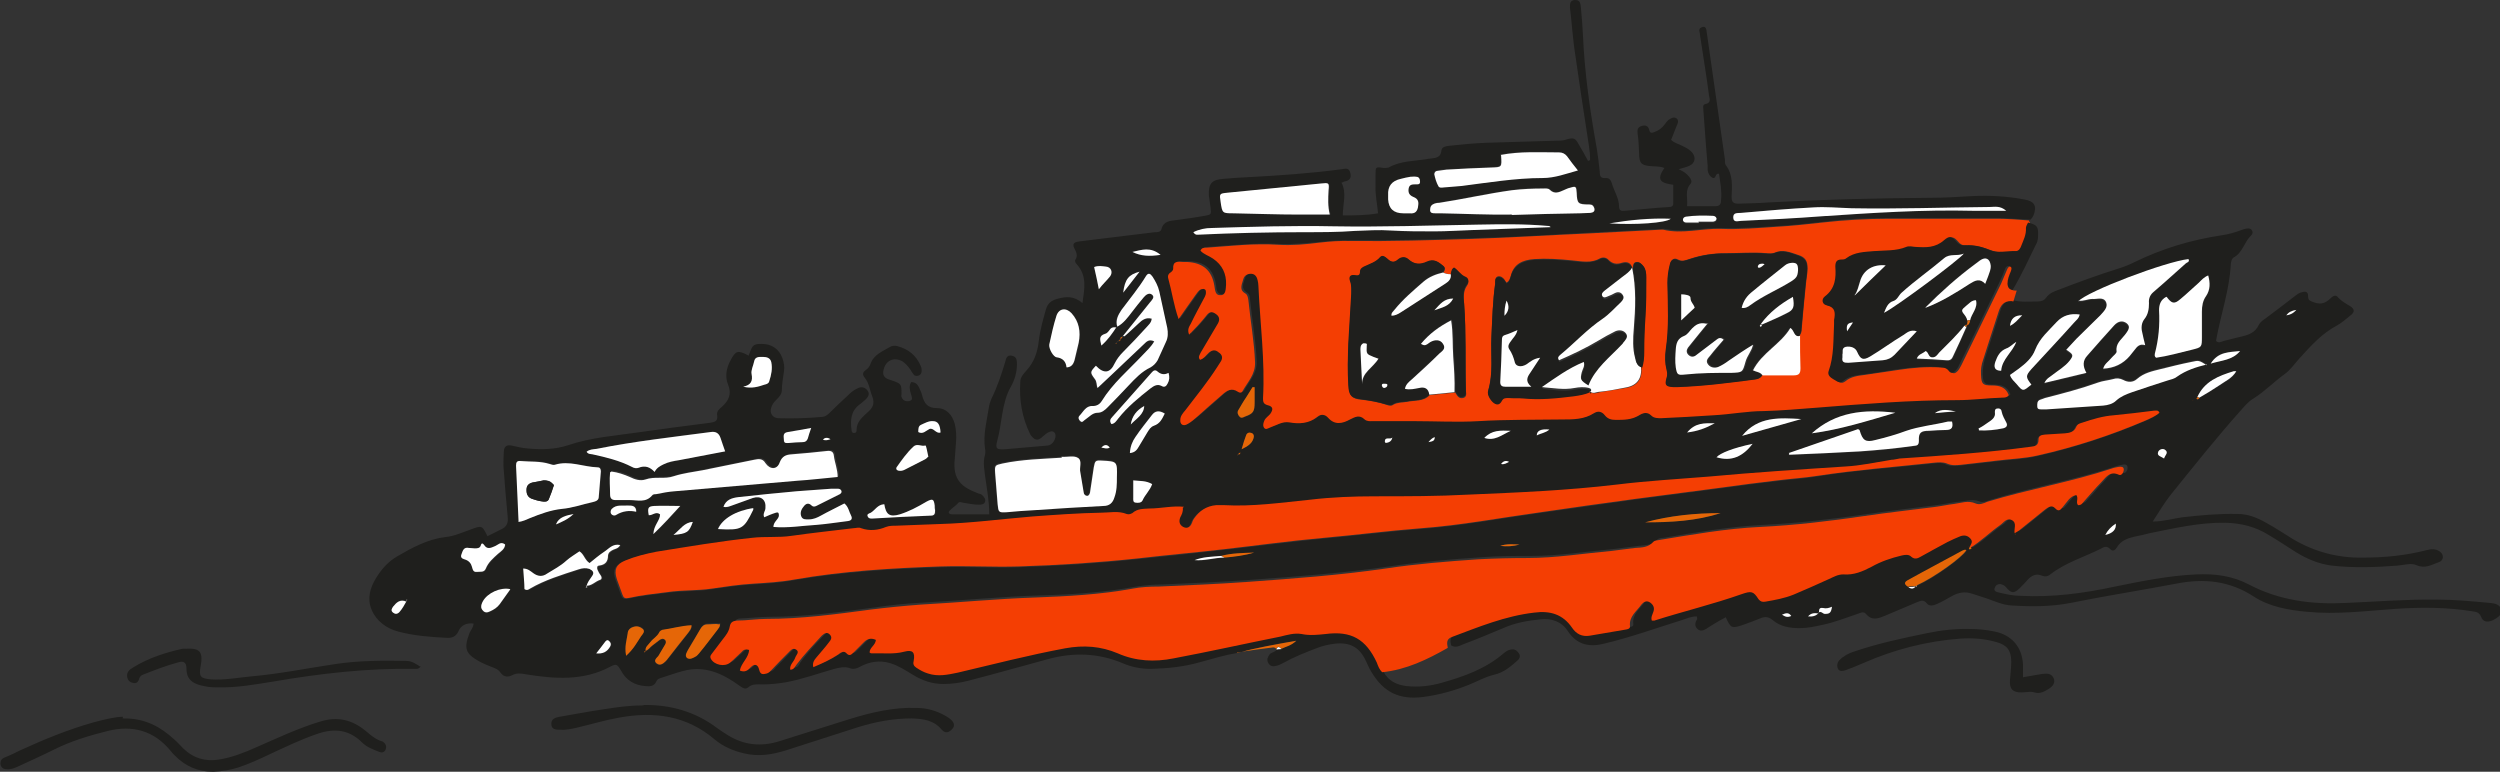 <?xml version="1.0" encoding="UTF-8"?>
<svg xmlns="http://www.w3.org/2000/svg" version="1.1" viewBox="0 0 595.4 183.8">
  <rect x="0" y="0" width="595.4" height="183.8" fill="#333333" stroke="none"/>
  <defs>
    <style>
      .cls-1 {
        fill: #f43e03;
      }

      .cls-2 {
        fill: #fff;
      }

      .cls-3 {
        fill: #e56607;
      }

      .cls-4 {
        fill: #1f1f1d;
      }
    </style>
  </defs>
  <!-- Generator: Adobe Illustrator 28.6.0, SVG Export Plug-In . SVG Version: 1.2.0 Build 709)  -->
  <g>
    <g id="Layer_1">
      <g>
        <path class="cls-4" d="M329.5,160c1.2,2.2,3.1,3.1,5.5,3.4,2.8.3,5.6,0,8.4-.8,5.3-1.5,10.4-3.3,14.7-7,.5-.4,1-.8,1.7-.9.9-.2,1.5.2,2,1,.4.7,0,1.3-.5,1.7-1.6,1.4-3.2,2.8-5.5,3.3-2.1.5-4,1.6-6,2.4-3.5,1.4-7.1,2.4-10.9,2.9-5.6.7-9.4-1.1-12.3-6-.5-.8-.9-1.7-1.3-2.6-1.5-3.2-3.7-4.5-7.4-4.1-1.5.2-3,.5-4.4,1.1-2.6,1-5.2,2-7.7,3.4-.6.3-1.3.7-2,.8-.8.2-1.4,0-1.8-.8-.4-.8,0-1.4.4-2,.5-.5,1.4-.5,1.7-1.2,0,0,0,0,0,0,.4,0,.8,0,1.2-.1,1-.6,2.2-.7,3.5-1.9-5.1.8-9.6,1.7-14.1,2.9-3,.5-6,1.4-8.9,2.2-3.8,1.1-7.7,1.5-11.7,1.6-2.3,0-4.5-.4-6.6-1.3-5.9-2.5-11.9-2.7-18-1-6.3,1.7-12.6,3.5-18.8,5.1-1.9.5-3.9.8-6,.8-2.7,0-5-.8-7.3-2.2-1.8-1.1-3.5-2.2-5.5-2.8-2.5-.7-4.8-.3-6.9.8-.9.5-1.7.8-2.7.4-1.2-.4-2.4-.1-3.6.2-3.9,1.1-7.7,2.5-11.6,3.2-1.8.3-3.7.5-5.5.5-1.2,0-2.4-.2-3.4.7-.7.6-1.4.1-2.1-.4-4-2.9-8.3-4.9-13.4-3.5-1.6.4-3.2,1-4.8,1.5-.6.2-1.3.3-1.6,1-.5,1.2-1.6,1.2-2.6,1.1-2.6-.2-4.6-1.4-5.8-3.7-.9-1.5-1.1-1.7-2.6-.9-6.4,3.4-13.2,2.9-20,1.8-1.1-.2-2.2-.4-3.3.2-1,.5-2,.5-2.8-.6-.5-.8-1.4-1.1-2.2-1.4-1-.4-2-.8-2.9-1.3-3.2-1.8-3.7-3-2.3-6.7.3-.7.9-1.3,1-2.3-1.7-.2-3,.4-3.6,1.8-.6,1.4-1.7,1.7-2.9,1.6-3.9-.2-7.8-.5-11.5-1.5-2.7-.7-5.2-2.5-6.3-5.2-1.1-2.6-.4-5.2,1.1-7.6,1.3-2.1,2.9-3.9,5-5.1,3.6-2.1,7.3-4.1,11.5-4.6,2.1-.2,4-1.1,6-1.8,2.7-1,2.7-1,4,1.6,1.1-.5,2.1-1.1,3.2-1.6,1.4-.6,1.8-1.6,1.6-3.1-.4-4-.7-8-1-12,0-1.2,0-2.4.1-3.6.1-1.1.7-1.5,1.8-1.3,1.3.3,2.5.6,3.8.7,3.3.3,6.5.3,9.8-.8,5.3-1.8,10.9-2.2,16.4-3,5.7-.8,11.5-1.6,17.2-2.3,1.2-.2,2-.3,1.8-1.8-.2-.9.5-1.5,1.1-2,1.7-1.5,2.4-3.1,1.5-5.3-.8-1.9-.4-4,.6-5.8,1.2-2.3,1.7-2.5,4.3-1.1.3-.7.5-1.5.9-2.1.5-.7,1.4-.7,2.2-.7,2.4,0,4.1,1.2,4.9,3.3.4,1.1.6,2.2.4,3.3-.2,1.5-.5,3-.5,4.5,0,.9-.7,1.6-1.3,2.2-.5.5-1,1.1-1.2,1.8-.5,1.4.3,2.6,1.8,2.6,3.4.1,6.8,0,10.1-.3.9,0,1.5-.5,2.1-1.1,1.4-1.4,2.8-2.7,4.2-4,.7-.7,1.4-1.3,2.3-1.7.9-.5,1.8-.3,2.4.5.6.8.2,1.5-.4,2.1-.4.4-.9.7-1.3,1.1-2.3,1.6-2.4,3.8-2.1,6.2,0,.4.2.8.7.7.4,0,.5-.3.5-.7,0-1.8,1.2-2.9,2.4-4,1.3-1.1,2.1-2.1,1.3-4.1-.6-1.5-.7-3.1-1.8-4.4-.5-.6-.5-1.2.2-1.7.6-.4,1-.9,1.2-1.5.8-2.3,2.9-3,4.7-4.1.5-.3,1.1-.3,1.6-.2,2.7.7,4.6,2.2,5.7,4.8.2.4.2.8.2,1.2,0,.4-.2.8-.6,1-.5.2-1,.2-1.3-.2-.3-.4-.6-.8-.8-1.2-.5-.7-1.1-1.4-1.8-1.9-2.1-1.2-4.1-.3-4.6,2.1-.2,1,.1,1.7,1.1,2.1.3.1.6.2.9.3,2.3.8,2.3.9,2.3,3.2,0,.2-.1.5,0,.7.3.9,1,1.2,1.9,1,1-.3.5-1,.4-1.5-.3-1-.6-2,0-3,1,0,1.5.5,1.9,1.3.2.6.6,1.2.7,1.8.5,1.9,1.2,3.1,3.6,3.1,2.2,0,3.6,1.6,4.2,3.8.3,1.3.4,2.7.3,4.1-.1,1.4-.2,2.7-.3,4.1-.6,5.1,1.7,6.8,5.3,8.2.4.2,1,.2,1.3.6.4.4.8.9.6,1.5-.2.6-.8.7-1.4.7-1.1,0-2.2-.2-3.4-.4-.5,0-1.3-.5-1.6,0-.6.7-1.5,1.2-2.1,1.9-.4.5.1.8.7.8.4,0,.8,0,1.2,0,2.5,0,5,0,7.6,0,0-3-.5-5.7-.9-8.5-.2-1.9-.7-3.8-.1-5.7.1-.4.1-1,0-1.4-.5-3.3.4-6.6.9-9.8.1-.7.3-1.4.6-2.1,1.4-2.8,2.4-5.8,3.3-8.8.2-.8.4-1.7,1.5-1.5,1.2.2,1.3,1,1.3,2,0,1.9-.5,3.7-1.4,5.3-2.3,4-2.1,8.7-3.3,13-.5,1.9-.1,2.1,1.8,2,3.5-.3,6.9-.6,10.3-.9,1.1-.1,2.1-1.8,1.7-2.8-.2-.5-.7-.7-1.2-.5-.7.2-1.2.7-1.8,1.2-1,1-1.8.9-2.6-.1-.2-.2-.3-.4-.4-.6-1.9-3.9-2.6-8.1-2.3-12.4,0-1.1.8-1.9,1.5-2.7,1.8-2,2.6-4.3,2.9-7,.3-2.6,1-5,1.7-7.5.4-1.4,1.2-2.1,2.6-2.5,2.1-.6,4.1-.8,6.1,1,.5-3.5,1.1-6.5-1.3-9.2-.3-.3-.6-.8-.4-1.1.7-1.1.2-1.9-.3-2.9-.5-1.1.3-1.4,1.2-1.5,2.2-.3,4.3-.5,6.5-.8,3.8-.5,7.7-.9,11.5-1.4.6,0,1.4,0,1.6-.7.5-2,2.1-2,3.6-2.2,2.2-.3,4.5-.6,6.7-1,1.6-.3,1.6-.3,1.4-2-.1-1-.3-1.9-.4-2.9-.1-2.8.7-3.7,3.4-3.9,1.9-.2,3.9-.3,5.8-.4,7.5-.4,14.9-.9,22.4-1.9.8-.1,1.8-.5,2.1.9.3,1.2-.2,1.8-1.3,2-.2,0-.4.2-.8.3,1.3,2.5.3,5.1.3,7.8,2.7,0,5.5,0,8.4-.5-.2-2.3-.7-4.4-.6-6.5,0-.9,0-1.8,0-2.7,0-1.9,0-1.9,2-1.6.4,0,.8,0,1.1-.1,3-1.7,6.4-1.5,9.6-2.1,1.3-.2,2.8,0,3-2,.1-.9,1.2-1,2-1.1,2.9-.3,5.8-.6,8.7-.7,5.5-.2,11.1-.3,16.7-.5.8,0,1.6,0,2.4-.3,1.7-.5,2.1-.3,2.9,1.2.8,1.3,1.5,2.6,2.2,3.9.2,0,.3-.1.5-.2,0-1.2-.1-2.3-.3-3.5-1.2-7.8-2.4-15.6-3.5-23.4-.4-3.1-.6-6.2-1-9.4,0-.9,0-1.7,1.1-1.8,1.3-.1,1.4.8,1.5,1.7.2,2.2.4,4.5.5,6.7.4,9.1,1.7,18.1,3.3,27,.3,1.8.5,3.7.7,5.5,0,.9.1,1.6,1.4,1.5.9-.1,1.3.6,1.5,1.3.5,1.8,1.7,3.5,1.7,5.5,0,.9.5,1.1,1.3,1,3.5-.3,7.1-.7,10.6-.9.9,0,1.1-.5,1-1.2,0-1.4,0-2.7,0-4.1-2.8-.4-4.2-1-2.1-4-1.2-.5-2.5-.3-3.8-.5-1.6-.2-2.1-.7-2.2-2.3-.1-1.8-.1-3.7-.4-5.5-.1-.8.1-1.5,1-1.7.9-.3,1.6,0,1.8,1,.2.9.8.6,1.3.4.9-.3,1.7-.9,2.3-1.7.3-.4.6-.8.9-1.1.6-.4,1.3-.9,2-.4.6.5.3,1.2,0,1.8-.4,1.1-.9,2.2-1.3,3.3.8.8,1.9,1,2.8,1.5.8.4,1.6.8,2.2,1.5,1,1.2.7,2.6-.7,3.2-.7.3-1.5.5-2.5.8,1.1.5,1.9,1,2.5,1.8.4.5.8,1.1.3,1.7-1.4,1.6-.6,3.3-.8,5.3,2.4,0,4.6,0,6.8,0,1.2,0,1.3-.8,1.3-1.6.2-2.1-.2-4.1-.5-6.1-1-.3-.6,1.4-1.6.9-.7-.4-1-1.1-1.1-1.8,0-.3,0-.6,0-1-.1-1.6-.3-3.2-.4-4.8-.2-2.7-.4-5.5-.6-8.2,0-.6-.3-1.6.4-1.7,1.6-.3,1-1.4.9-2.2-.6-4.7-1.4-9.4-2.1-14.1,0-.4-.1-.8-.2-1.2,0-.6.4-.8.9-.9.5-.1.7.3.8.7.1.5.1,1,.2,1.4,1.4,9.8,2.8,19.6,4.2,29.4,0,.5,0,1.1.2,1.4,1.8,2.3,1.5,5,1.4,7.6,0,1.4.6,1.6,1.7,1.6,2.4-.1,4.8-.1,7.2-.3,12.8-.7,25.6-1,38.4-1.1,3.3,0,6.6-.2,9.9-.4,4.2-.2,8.4,0,12.5.8,2.4.4,3.1,1.5,2.2,3.8-.2.4-.4.7-.7,1-2.5-.1-5-.3-7.5-.4-8.6,0-17.2,0-25.8,0-5.3,0-10.6.2-15.9.9-3.6.4-7.2.8-10.8,1-4.5.3-9,.6-13.5.5-4.5-.2-9,1.2-13.6.2-.2,0-.3,0-.5,0-5.8.3-11.6.6-17.4.9-9.2.5-18.5,1.1-27.7,1.3-9.6.3-19.2.6-28.7.5-2.6,0-5.1.1-7.7.4-3.2.3-6.4.6-9.6.5-5.8-.3-11.6.3-17.3.7-.5,0-1,0-1.3.7.8.9,2,1.2,3,1.9,2.2,1.5,3.2,3.5,3.1,6.2,0,1,0,2.4-1.3,2.5-1.3,0-1.4-1.3-1.5-2.3-.6-3.7-2.6-5.5-6.4-5.6-.3,0-.6,0-1,0-1.2,0-2.5-.3-2.4,1.6,0,.5-.5.8-.9,1.1-.3.3-.4.6-.3,1.1.9,3.1,1.3,6.4,2.5,9.8,1.5-2.1,2.7-3.9,4-5.7.4-.5.7-1.1,1.3-1.4.3-.2.6-.3.9,0,.3.2.4.5.3.8,0,.7-.4,1.2-.7,1.8-1,1.9-2,3.7-2.9,5.6-.4.7-.9,1.5-.4,2.6,1.5-1.5,2.8-2.9,4-4.4.9-1.1,1.4-1.2,2.4-.5,1.1.7.9,1.6.3,2.5-1.3,2.2-2.7,4.4-3.9,6.6-.3.5-.8,1-.2,1.8.9-.4,1.5-1.2,2.2-1.8.7-.7,1.4-.6,2.2,0,.7.6,1,1.3.6,2.1-.3.5-.6,1-.9,1.4-2.4,3.6-5.1,6.9-7.6,10.3-.5.7-1.1,1.4-1.2,2.3,0,1.1.8,1.6,1.7,1,.9-.6,1.7-1.3,2.5-1.9,2-1.7,3.9-3.4,5.8-5.1,1.1-.9,2.2-1.7,3.7-.7.4.3.8.3,1.1-.1,1.2-2.2,3.1-4,3-6.9-.2-5-1.1-9.9-1.6-14.9,0-.6-.2-1.2-.7-1.5-1.6-1-.8-2.3-.5-3.4.2-.8.9-1.4,1.8-1.3.9,0,1.5.6,1.6,1.5,0,.5.2.9.2,1.4.4,8.9,1.7,17.8,1.1,26.7,0,.9,0,1.4,1.1,1.7,1.3.4,1.4,1.1.6,2.1-.4.6-1.1.9-1.4,1.6-.2.5-.4,1.1-.1,1.6.4.7,1,.2,1.5,0,1.5-.5,2.9-1.5,4.6-1.2,2.4.5,4.6.3,6.6-1.3.8-.7,1.8-.6,2.6.2,1.6,1.8,3.4,1.4,5.2.4,1.2-.7,2.3-1.2,3.5,0,.5.5,1.2.4,1.9.4,3.3,0,6.7,0,10,0,5.1,0,10.1.4,15.2,0,6.7-.4,13.4-.2,20-.4,2.6,0,5.2,0,7.5-1.5.9-.6,1.9-.4,2.6.5.7.9,1.6,1.1,2.6,1.1,1.9,0,3.7,0,5.4-1,1-.6,2-.9,3.1,0,.6.6,1.5.6,2.3.6,4.2-.2,8.4-.4,12.5-.7,4-.3,8-1,12-1,4.2,0,8.4-.4,12.5-.8,11.2-.9,22.3-1.8,33.5-1.8,3.6,0,7.2-.4,10.8-.6.5,0,1.1,0,1.5-.6-.7-1.9-2.2-2.3-4-2.3-2.2,0-2.5-.3-2.6-2.5,0-1.2.2-2.4.5-3.6,1.2-3.8,2.5-7.6,3.7-11.5.5-1.6,1.3-2.5,3-2.5,1.9.5,3.8.3,5.8.3.9,0,1.6-.2,2.1-.9.8-1.1,1.9-1.5,3-1.9,4.7-1.8,9.3-3.5,14.1-5,1.3-.4,2.6-.9,3.8-1.5,6.7-3.3,13.7-5.4,21.1-6.5,1.4-.2,2.8-.6,4.2-1.1.6-.2,1.2-.5,1.9-.5.4,0,.8.1,1,.6.2.4,0,.8-.3,1.1-1.6,1.5-2,4.1-4.1,5.2-.5.3-.6.9-.7,1.5-.3,6.2-2.4,12.1-3.5,18.2,0,0,0,.2,0,.2.6.6,1.2.2,1.8,0,1.3-.3,2.6-.7,4-1,1.8-.4,3.5-.9,4.4-2.9.3-.6,1-1.1,1.6-1.5,2.4-1.8,4.8-3.6,7.1-5.4.4-.3.9-.7,1.5-.8.7-.2,1.5-.3,1.5.9,0,1.1.4,1.1,1.4,1.5,1.9.7,3,0,4.2-1.2.5-.4,1.1-.6,1.5,0,.8.9,1.9,1.5,2.9,2.1,1.1.7,1.2,1.4,0,2.3-1,.8-2,1.7-3.1,2.3-3.6,1.9-6.3,4.9-9,7.9-1.1,1.2-2.1,2.7-3.5,3.7-2.5,1.8-4.7,4.1-7.4,5.8-1.2.7-2.1,1.8-3,2.8-5.8,6.5-11.2,13.3-16.7,20.1-1.5,1.9-2.8,4.1-4.3,6.4,2.6,0,4.8-.7,7-1,4.4-.5,8.8-.9,13.2-.8,2.5,0,4.7.9,6.8,2.1,2.2,1.2,4.3,2.6,6.4,3.9,5.1,3,10.6,4.5,16.6,4.4,5.2,0,10.3-.5,15.3-1.8,1.1-.3,2.1-.3,3,.3,1.1.7,1.1,2.2-.2,2.6-1.7.6-3.2,1.6-5.3.7-1.3-.6-3,0-4.5.1-5.2.4-10.4.6-15.7,0-3.1-.4-5.9-1.6-8.5-3.2-2.2-1.4-4.3-2.8-6.5-4.1-3.2-2-6.6-2.8-10.3-2.9-6.2-.1-12.1,1.3-18.1,2.5-1.2.3-2.3.6-3.5.8-1.7.4-3.2.9-4.2,2.5-.4.7-1,1.2-1.7.4-.8-.8-1.5-.4-2.2,0-4,2-8.4,3.3-12,6.1-.6.5-1.3.6-2,.3-1.4-.6-2.5,0-3.4,1-.6.7-1.3,1.4-2,2.1-1.3,1.2-1.9,1.1-3.1-.3-.4-.5-.9-.7-1.4-.8-.8,0-1.2.4-1.4,1.1-.1.6.5.8,1,.9,1.7.4,3.4.8,5.2.8,7.6.4,15.1-.6,22.5-2.2,6.4-1.3,12.8-2.6,19.3-2.9,4.4-.2,8.6.3,12.6,2.4,7.2,3.8,15,4.8,23,4.4,7.2-.3,14.5-.9,21.7-.8,4.3,0,8.5.4,12.8.8,1.2.1,2.3.4,2.7,1.7.3.8-.9,1.9-2.3,2.5-1.1.4-2.1.4-2.6-.9-.4-1-1.1-1.2-2-1.3-6.1-1-12.2-1-18.3-.6-7.1.5-14.1,1.4-21.2.7-4.4-.4-8.9-1.2-12.6-3.6-5.8-3.8-11.9-4.4-18.5-3.1-8.4,1.6-16.8,2.9-25.2,4.6-4.6.9-9.3.9-14,.6-2.1-.1-4-1-6-1.7-1.1-.4-2.3-.7-3.4-1.1-1.7-.6-3.3-.3-4.9.6-1.1.6-2.2,1.3-3.4,1.8-.8.4-1.9.7-2.5-.1-.8-1-1.5-.6-2.3-.3-2.6,1.1-5.2,2.2-7.8,3.3-1.5.6-3,1.2-4.4-.5-.6-.7-1.4-.2-2,0-2.7.9-5.4,2-8.3,2.6-1.8.4-3.6.8-5.5.8-2.4,0-4.7-.4-6.5-2-.9-.7-1.7-.8-2.7-.4-1.5.6-3,1.2-4.5,1.7-2.5.8-2.7.7-3.9-1.9-1.1.6-2.2,1.2-3.3,1.9-.5.3-.9.6-1.4.9-.7.4-1.4.6-2,0-.6-.5-.7-1.2-.3-2,.2-.3.3-.5.1-1-1.3,0-2.4.5-3.6.9-6.1,1.9-12.2,4.1-18.5,5.6-3.6.9-6.5.2-8.6-3-1.5-2.3-3.9-3.1-6.5-2.8-3,.3-6,.8-8.9,2.1-3.1,1.3-6.2,2.6-9.4,3.8-1,.4-1.9,1-3,.3-.2-1-.4-2,1-2.6,6.4-2.5,12.7-5,19.6-5.8,3.8-.4,6.8.4,9,3.6,1,1.5,2.4,2.1,4.2,1.9,2.9-.5,5.9-1,8.8-1.5.4,0,.9-.2.8-.7-.3-2.4,1.6-3.6,2.7-5.2.5-.7,1.2-1.1,2.1-.5.7.5,1.1,1.1.8,2.1-.2.7-.7,1.4-.4,2.2.3,0,.5,0,.6,0,6.9-2.2,13.9-3.9,20.8-6.3,2.2-.8,2.7-.7,4,1.2.4.7.8.8,1.6.6,2.3-.4,4.6-.8,6.8-1.7,2.8-1.2,5.6-2.5,8.4-3.7,1.1-.5,2.2-1.1,3.4-1.1,2.4.2,4.6-.7,6.7-1.8,2.3-1.2,4.7-2.1,7.2-2.7.8-.2,1.6-.3,2.3.3.8.7,1.4.4,2.2,0,2.1-1.2,4.2-2.3,6.4-3.5,1-.5,2-1,3.1-1.4.9-.4,1.7-.2,2.4.6.7.8,0,1.3-.2,2-.1.2-.3.4-.3.5.3.3.5,0,.6-.1,2.5-1.6,4.6-3.7,7.1-5.4.8-.6,1.6-2,2.9-1.2,1.2.7.4,2.1.6,3.1-.2,0-.3,0-.2.1,0,0,0-.1.1-.2.3-.2.7-.4,1-.6,2.1-1.7,4.1-3.3,6.2-5,.7-.6,1.6-1.2,2.4-.4,1.1,1.1,1.4.2,2-.4.9-1,1.6-2.4,3.1-2.7.6.8-.1,1.7.4,2.4.9,0,1.2-.7,1.7-1.2,1.3-1.3,2.4-2.8,3.7-4.1,1.2-1.2,2.1-3,4.4-1.9.6.3,1.2-.6,1.1-1.3,0-.7-.7-.8-1.3-.6-.6.1-1.1.2-1.6.4-9.7,3.2-19.8,4.9-29.6,7.9-.9.3-1.9.8-2.8.4-1.7-.7-3.3,0-5,.1-1.8.2-3.5.6-5.2.8-5.4.7-10.9,1.3-16.3,2.1-8.3,1.2-16.6,2.2-24.9,2.6-8.1.4-16,1.8-23.9,3.1-.5,0-1.1.1-1.4.4-1.2,1.4-2.8,1.3-4.4,1.5-1.8.2-3.7.5-5.5.7-6.7.6-13.4,1.7-20.2,1.7-3.9,0-7.7,0-11.6.3-7.4.5-14.8,1.1-22.1,2.2-11,1.6-22.1,2.4-33.1,3.2-7,.5-14,.8-21,1.1-2.1,0-4.2.2-6.2.5-7.6,1.4-15.3,1.9-23,2.1-9.2.3-18.3,1.2-27.5,1.7-4,.2-8,.6-12,1.2-8.2,1.1-16.4,2.2-24.7,2.2-2.3,0-4.7.3-7,.4-.9,0-1.4.4-1.7,1.4-.3,1.2-1,2.2-1.7,3.1-.8,1.1-1.7,2.2-2.5,3.3-.3.4-.7.7-.3,1.3.8,1.5,3.3,2,4.6.9.9-.8,1.8-1.7,2.7-2.5.5-.4,1-.8,1.8-.5-.2,1.9-1.9,3.2-2.2,4.9,1.2.5,1.9,0,2.6-.8.9-.9,1.7-.7,2,.6.3,1.3,1,1.1,1.8.9.6-.1,1-.6,1.3-1,1.3-1.3,2.6-2.6,3.9-4,.5-.5,1.1-1.3,1.8-.7.9.6,0,1.3-.2,1.9-.4,1-1.4,1.7-1.2,2.9,1,0,1.2-.7,1.5-1.2,1.8-2.5,3.9-4.7,6-6.9.5-.6,1.1-1,1.9-.3.7.7.3,1.3-.2,1.9-1,1.2-2,2.3-2.9,3.5-.5.7-1.1,1.3-.8,2.4,2.2-.8,4.1-1.8,5.9-3,.6-.4,1.3-1.1,1.9-.4.9.9,1.4.3,1.9-.2.8-.8,1.6-1.6,2.4-2.4.8-.9,1.7-1.1,2.8-.5-.1,1.2-1.4,1.8-1.5,3,.2,0,.3.2.4.2,2.6,0,5.3.3,7.9-.4,2-.5,2.6.1,2.2,2.2-.1.8,0,1.2.6,1.6.8.6,1.7,1.1,2.8,1.4,2.4.8,4.8.3,7.1-.2,8.5-1.9,17-4.1,25.6-5.8,4.4-.8,8.4-.6,12.5,1.2,4.3,1.8,8.8,2.1,13.3,1.2,8.5-1.7,17-3.5,25.5-5.2,1.7-.3,3.4-.8,5-.6,1.9.3,3.8.2,5.7,0,6.1-.7,9.5,1.3,12.2,6.8.4.8.6,1.7,1.3,2.3ZM265.9,81.7c.2-.2.3-.3.5-.5.3,0,.4-.2.5-.5.3,0,.5-.2.5-.5h.2c0,0,.1,0,.1,0,1.1-1,2.2-2.1,3.4-3.1.9-.8,1.8-1.5,3.1-1.1,0,1.1-.7,1.6-1.3,2.1-1.8,1.9-3.7,3.8-5.5,5.8-.8.8-1.5,1.7-2,2.7-1.1,2.4-2.6,2.6-4.5.6-1.4,1.5-1.5,1.5-.3,3.1.5.7.4,1.5.7,2.2,1.1-1,2.2-2.1,3.3-3.1,2.6-2.4,5.1-4.9,7.7-7.3.7-.6,1.3-1.3,2.5-.7-.8,1.4-1.9,2.3-2.9,3.4-3.2,3.6-7,6.7-9.6,10.8-.5.8-1.2,1.3-2.2,1.2-1.6-.1-2.2,1.4-3.1,2.3-.4.4-.1,1,.2,1.3.5.5.8-.1,1.2-.4.9-.6,1.7-1.6,2.9-1.6,1.1,0,1.8-.6,2.4-1.3,1.7-1.8,3.3-3.5,5-5.2,1.5-1.6,3.1-3.3,5.2-4.3.7-.4,1.3-.9,1.7-1.7.7-1.4,1.4-2.9,2-4.4.5-1.1.5-2.2.3-3.3-.6-2.9-1.2-5.8-1.9-8.7-.3-1.3-.9-2.4-1.6-3.5-.5-.8-1-1.1-1.6-.1-1.7,2.8-3.8,5.4-5.8,8-.9,1.2-1.5,2.5-1,4-.6-.1-1.1-.2-1.5.4-.3.4-.7,1-1.2,1.1-1.6.5-1.3,1.5-.9,2.8,1.6-1.3,2.6-2.8,3.6-4.4,1.5-.9,2.5-2.2,3.5-3.5.9-1.2,1.9-2.4,2.8-3.5.5-.6,1.3-1.3,2-.6.7.6-.1,1.3-.5,1.8-2.2,2.8-4.4,5.5-6.6,8.2,0,0,0,0,0,0-.3,0-.4.2-.5.5-.2.2-.3.3-.5.5-.2.2-.3.3-.5.5-.2.1-.2.2,0,.2,0,0,0-.1.1-.2ZM295.3,107.8c-.3,0-.4.2-.5.5-.2.1-.2.2,0,.2,0,0,0-.1,0-.2.3,0,.4-.2.5-.5v-.2c.1,0,0,.1,0,.2ZM456.3,139.7c0-.1.1-.2.3-.2,4.2-1.9,10.9-6.8,11.8-8.4-.3-.2-.6,0-.9.1-4.4,2.4-8.7,4.7-13.1,7.1-1.1.6-.5,1.1.2,1.6.6.5,1.2.4,1.7-.1h0ZM433.1,146c.6-.5,1,.2,1.5.3,1.1,0,1.4-.2,1.7-1.7-.7.3-1.4.4-2.1.3-1.2-.3-.8.6-1,1.2-.9,0-1.7-.2-2.5.7,1,.1,1.8,0,2.5-.8ZM272.6,96.6c-1.8,1-2.9,2.4-3.2,4.4,1.3-1.4,3.1-2.3,3.2-4.5,0,0,0,0,0,0ZM96.9,143.2c-1.5-.7-2.4.2-3.2,1.2-.4.5-.6.9,0,1.4.5.4,1,.3,1.5-.1.7-.7,1.2-1.7,1.7-2.6,0,0,.3-.3,0-.3,0,.1,0,.2.1.4ZM290.8,132.4c-2.1.1-4.2.2-6.3,1,2.4.3,4.7-.5,7.1-.6,2.4-.3,4.8-.5,7.1-1.2-2.7.2-5.3.1-7.9.8ZM523.8,94.8c1.6-1,3.2-1.9,4.7-2.9,1.5-1,3.2-1.7,4.1-3.4-.3,0-.5-.1-.6,0-3.6,1.1-7,2.4-8.7,6.2,0,.1-.3.3-.2.3.3.4.5,0,.7-.1ZM153.7,155.1c.8-.2,1.1-.9,1.7-1.3.6-.4,1.1-.9,1.7-1.3.4-.3.9-.4,1.3,0,.3.3.2.8,0,1.1-.5.9-1.1,1.7-1.6,2.7-.3.6-1.2,1.2-.4,1.8.8.6,1.5,0,2.1-.5.2-.2.4-.5.6-.7,1.6-2,3.2-4,4.8-6.1.4-.5.9-.9.8-1.8-2.4,0-4.7.7-7,1.1-.3,0-.6.3-.7.6-.5,1-1.5,1.4-2.1,2.3-.5.7-1.4,1.2-1.1,2.2-.3,0-.4,0-.3.3l.2-.3ZM139.7,139.6c1.4.1,2.2-1,3.4-1.4.4-.1.4-.6.2-1-.3-.5-.6-.9-.8-1.4-.2-.4-.1-.9.4-1,1.5-.1,2-1,2.1-2.4,0-.7.7-1.1,1.3-1.4.5-.3,1.2-.4,1.6-1.1-1.8-.4-2.7.8-3.8,1.6-1.2.8-2.4,1.8-3.5,2.7-1.1-.7-1.2-2.1-2.4-2.8-1,.7-2.1,1.3-3.1,2.2-1.4,1.3-3,2.1-4.6,3.1-1.2.7-2.3.7-3.3-.1-.7-.5-1.3-1.1-2.4-1.1.1,1.7.2,3.4.3,4.9.7.3,1,0,1.3-.1,3.6-2.1,7.6-3.3,11.6-4.6.9-.3,1.7-.5,2.6-.1.8.3,1.2.8.6,1.7-.5.8-1.2,1.5-1.3,2.5-.1,0-.2.1-.3.2,0,0,.2.1.3,0,.2,0,.1-.2,0-.3ZM281.7,120.9c-2.8-.3-5.5.4-8.2.4-1.4,0-2.9,0-4.1,1.1-.4.3-.9.4-1.4.2-2-.8-4-.4-6-.3-5.5,0-10.9.4-16.4.9-7.4.6-14.7,1.6-22.1,1.8-3.5,0-6.9.3-10.4.4-.8,0-1.6,0-2.4.3-1.9.8-3.9,1-5.9.3-.6-.2-1.3,0-1.9,0-4.9.6-9.7,1.1-14.6,1.8-3.2.4-6.4.2-9.6.5-7.6.9-15.1,2.1-22.7,3.3-2.5.4-5,1.1-7.4,2.1-2.2.9-2.8,2.2-2,4.4.4,1.2.9,2.4,1.3,3.6.3.8.7,1.1,1.6.9,3.1-.7,6.2-1,9.3-1.4,3.4-.5,6.9-.3,10.3-.8,3.3-.5,6.7-1,10.1-1.2,3.3-.2,6.6-.4,9.8-1,11.5-2,23.2-2.7,34.8-3.1,6.2-.2,12.4.2,18.6,0,9.4-.3,18.8-.9,28.2-1.9,6.9-.7,13.8-1.4,20.6-2.2,7.9-.9,15.8-1.9,23.7-2.7,7.8-.7,15.5-1.7,23.3-2.3,9.5-.7,19-2.5,28.4-3.8,7.6-1.1,15.1-2.1,22.7-3.2,6.9-.9,13.7-1.8,20.6-2.7,4.4-.6,8.8-1.2,13.2-1.7,3.2-.4,6.4-.6,9.6-1.1,9.1-1.5,18.4-2.1,27.6-3.1,1-.1,2.1-.3,3.1.2,1.1.5,2.2.4,3.3.3,2.9-.3,5.7-.7,8.6-1,3.2-.4,6.5-.5,9.6-1.2,8.9-2,17.5-4.8,25.9-8.4,1.1-.5,2.3-1,3.2-1.8-.4-.7-.9-.6-1.3-.5-3.2.4-6.4.9-9.6,1.1-2.5.2-4.9.9-7.3,1.7-.6.2-1.3.4-1.6,1-.5,1.3-1.6,1.5-2.7,1.6-1.6.2-3.2.2-4.8.3-.7,0-1.5.2-1.5,1.2,0,1.3-.8,1.5-1.9,1.7-10.4,1.4-20.8,2.1-31.2,2.8-.6,0-1.3.2-1.9.3-3.7.5-7.3,1.3-11,1.6-10.8.7-21.7,1.4-32.5,2.4-7.3.7-14.6,1.1-21.9,1.9-11.8,1.4-23.6,1.9-35.4,2.4-7.4.3-14.8.3-22.2.4-5.2,0-10.3.3-15.4.8-6.9.8-13.7,1.7-20.7,1.3-.6,0-1.1,0-1.7,0-2.3.2-4.1,1.3-5.4,3.3-.2.3-.3.6-.4.9-.4.9-1.1,1.5-2.1,1-.9-.5-1.1-1.3-.7-2.3.3-.7.7-1.3.6-2.3ZM252.8,108.8c-4.6.3-9.4.4-14.2,1.4-1.8.4-1.9.4-1.7,2.2.2,2.5.4,5,.6,7.5.2,2,.2,2,2.1,1.9,2.2-.1,4.5-.3,6.7-.5,5.5-.3,10.9-.7,16.4-1,1.4,0,2.2-.8,2.6-2,.5-1.5.5-3.2.6-4.8.1-3.8.2-3.8-3.5-4-1.6,0-1.7,0-2,1.6-.3,2-.6,4-.9,6,0,.4-.3.8-.7.8-.4,0-.7-.4-.8-.8-.3-1.6-.5-3.2-.8-4.8-.2-1.2.5-2.7-.5-3.4-1-.7-2.5-.1-4-.3ZM494.9,71.8c1.2.2,2.3-.4,3.3-.4,1.2,0,2.7-.6,3.3.8.5,1.2-.6,2.3-1.4,3.1-1.9,1.9-3.8,3.7-5.7,5.6-.8.8-1.6,1.7-2.4,2.6,1.7,1.1,1.8,1.4.8,2.6-1.1,1.4-2.7,2.3-4.1,3.4-.6.5-1.4.8-1.9,1.9,3.4-.8,6.6-1.6,10-2.4-.9-1.6-.9-2.9.2-4.1,2.2-2.4,4.3-4.8,6.4-7.2,1-1.1,2.1-1.2,3-.5.8.7.7,1.3-.4,2.7-1,1.2-2.3,2.1-2,4,0,.4-.8.9-1.2,1.5-.6.8-1.7,1.4-2,2.6q3.9-.2,6.3-3c.4-.5.8-1,1.2-1.5.6-.8,1.2-1.5,2.5-1.1-.3-1.2-.5-2.1-.7-3-.3-1.1-.2-2.3.5-3.2.9-1.2,1.2-2.4,1.1-3.8,0-1,.2-1.9,1-2.6,2.6-2.3,5.2-4.6,7.8-6.9.3-.3,1-.3.6-1-5.5.6-24.1,7.7-26.3,10.1ZM145.6,112.3c-.3,1.8,0,3.6,0,5.3,0,.9.4,1.3,1.3,1.3,1.1,0,2.3,0,3.4,0,1.8,0,3.8.7,5.3-1.1.2-.2.6-.2.9-.3,1.5-.2,3-.5,4.5-.7,9.7-.9,19.4-1.7,29.1-2.5,3.2-.3,6.4-.6,9.7-.9,0-1.8-.7-3.4-.9-5-.1-1.1-.7-1.3-1.6-1.2-2.8.3-5.6.6-8.4.8-1.4.1-2.3.4-2.9,1.9-.7,1.8-2.3,1.9-3.4.2-.8-1.2-1.7-1-2.7-.8-4.1.8-8.2,1.7-12.3,2.5-2.3.5-4.6.7-6.8,1.4-2.3.7-4.6,0-6.8.8-1.2.4-2.5,0-3.7-.6-1.4-.7-2.8-1.1-4.4-1.3ZM123.5,124.2c1.2,0,2-.5,2.8-.9,2.5-1,4.9-1.9,7.6-2.2,2.5-.2,4.9-1.1,7.3-1.6.8-.2,1.4-.4,1.5-1.3.2-2,.3-4,.5-6,0-.6-.2-1-.8-1-3.4,0-6.7-1.6-10.2-.6-.3.1-.8,0-1.2-.2-2.3-.7-4.6-.6-6.9-.7-.9,0-1.1.3-1.1,1.1.2,4.4.4,8.8.6,13.3ZM360.1,51.1c5.5-.1,10.9-.2,16.4-.4.8,0,1.6,0,2.4-.1.6,0,1.1-.4.9-1.1-.2-.6-.4-.9-1.2-.9-2.7,0-2.9-.2-3-2.8,0-1.4-.2-1.6-1.5-1.2-.5.2-1.1.4-1.6.6-1.1.5-2.2,1-3.3-.1-.4-.4-1.1-.3-1.6-.3-2.5,0-5,0-7.4.4-5.8.8-11.5,2.1-17.3,3-.6,0-1.1.1-1.6.4-.5.4-.7.9-.6,1.5,0,.6.7.5,1.2.6.4,0,.8,0,1.2,0,5.7.1,11.4.4,17.1.3ZM357.4,36.9c.2,2.8.2,2.8-2.4,2.9-3.5.2-7.1.3-10.6.5-.7,0-1.4.1-2.2.3-.4,0-.8.4-.7.8.2,1,.5,2.1,1,2.9.3.5,1.2.3,1.8.2,1.2,0,2.4-.1,3.6-.3,6.5-.7,12.9-1.8,19.4-1.9,2.8,0,5.5-1.1,8.4-1.8-1-1.3-1.8-2.3-2.6-3.4-.5-.6-1.1-.9-1.9-.9-4.6,0-9.2-.3-13.9.6ZM316.9,51.1c-.6-2.1-.5-3.9-.3-5.7.1-1.9,0-1.9-1.8-1.7-7.4.7-14.9,1.5-22.3,2.2-2,.2-2,.2-1.6,2.2.4,2.7.4,2.7,3.1,2.7,5.2,0,10.3.2,15.5.3,2.5,0,5,0,7.6,0ZM155.9,112.4c.5-1,1.3-1.4,2.1-1.8,1.2-.5,2.5-.7,3.7-1,3.6-.7,7.2-1.4,11-2.1-.4-1.2-.7-2.2-1.1-3.2-.4-1.2-1.2-1.6-2.4-1.4-9.1,1.1-18.2,2.2-27.1,4-.8.2-1.7,0-2.4.7.5.6,1,.5,1.4.6,3.2.7,6.4,1.4,9.4,3,.5.3,1.1.4,1.6.2,1.5-.7,2.6-.3,3.8,1ZM516,70.7c-1.3.7-1.7,1.7-1.7,3.2.1,3.5-.1,6.9-1,10.3,0,.3-.2.6.3,1,2.8-.4,5.6-1.2,8.5-1.9,2.3-.5,2.3-.6,2.4-3.1,0-2,0-4,0-6,0-1.3.2-2.5,1-3.7,1-1.5.9-3.1.5-4.9-1,.4-1.6,1.1-2.2,1.7-1.5,1.3-2.9,2.7-4.5,4-1.5,1.2-2,1-3.2-.6ZM525.6,86.8c-1.9-1.2-1.9-1.2-3.7-.8-2.4.6-4.9,1.1-7.3,1.7-2,.5-4,.9-5.7,2.4-.9.8-2.1.8-3.2.2-.8-.4-1.6-.5-2.5-.2-1.2.3-2.4.4-3.5.8-4.2,1.5-8.4,2.6-12.7,3.7-.4.1-.8.2-1.1.4-.8.3-.7,1-.7,1.6,0,.6.6.7,1,.7.4,0,.8,0,1.2,0,4.5-.3,9-.6,13.5-.9,1.1,0,2.3-.4,3.1-1.2,1.1-1,2.4-1.5,3.8-2,2.8-.9,5.6-1.8,8.5-2.8.8-.3,1.6-.5,2.2-.9,2.1-1.5,4.6-2.3,7.1-2.9ZM182,123.2c1-.4,1.9-.8,2.8-1.1.7-.2.8.2.7.8-.2.9-1.3,1.4-1.3,2.6,3.5.2,6.9-.3,10.3-.5,2.5-.2,4.9-.6,7.4-.9.8,0,1.2-.4.8-1.3-.5-1-.7-2.1-1.6-2.9-1.9,1-3.8,1.9-5.6,2.9-.9.5-1.8,1-2.9.9-.7,0-1.5,0-1.8-.8-.3-.9,0-1.7.7-2.4.6-.7,1.2-.8,1.8-.1.3.3.7.3,1.1.1,1.9-.9,3.7-1.9,5.6-2.8.3-.1.5-.4.4-.8-.1-.3-.4-.5-.8-.5-.6,0-1.1,0-1.7,0-2.7.2-5.5.3-8.2.6-4.6.4-9.3.9-13.9,1.4-1.5.2-2.9.6-3.5,2.3.8.3,1.4,0,2-.3,1.7-.6,3.3-1.2,5-1.8,1.9-.7,3.1.4,3,2.4,0,.7-.7,1.3-.3,2.2ZM284.2,55.3c.4.6.7.6,1,.6,8.5-.5,17-.6,25.6-.6,3.9,0,7.9,0,11.8-.3,2.9-.2,5.8-.4,8.7-.1,3.5.3,6.9.3,10.4.2,2.9,0,5.8-.2,8.7-.3,6.3-.2,12.6-.5,18.9-.7-.2-.3-.5-.3-.8-.3-5.5-.5-11.1-.4-16.6-.3-11.4.2-22.8.6-34.3.4-9.7-.2-19.3.1-29,.4-1.5,0-3,.3-4.4,1ZM426,107.9c0,.2,0,.3,0,.5,5.6-.3,11.2-.5,16.9-.8,4.3-.2,8.5-.7,12.7-1.3.7-.1,1.3,0,1.3-1.2,0-2,.5-2.3,2.4-2.4,1.4,0,2.7-.2,4.1-.2,1.5,0,1.7-.8,1.4-2-.4,0-.7,0-1,0-3.3.8-6.6,1.1-9.9,2.2-2.4.8-4.9,1.5-7.4,2.2-2.4.6-3.1.1-3.7-2.3,0-.1-.2-.2-.4-.3-5.5,1.9-11,3.8-16.5,5.7ZM477.7,50.2c-1.5-1.2-2.8-.9-4-.9-10.9.2-21.9.5-32.8.3-3.1,0-6.1-.3-9.2-.2-5.7.3-11.4.8-17.1,1.3-.8,0-2-.1-1.9,1.2.1,1.2,1.3.7,1.9.7,6.4-.3,12.8-.7,19.3-1.1,12-.9,23.9-1.6,35.9-1.3,2.5,0,4.9,0,7.8,0ZM254,87.5c1.2,0,1.7-.6,2-1.7.4-1.4.8-2.8,1-4.2.5-2.6.1-5-1.7-7-1.3-1.4-3-1.1-3.6.6-.7,2.2-1.2,4.5-1.7,6.8-.2,1,1,3,1.8,3.1q2,.2,2.3,2.4ZM478.7,89.3c.3,1,1,1.5,1.6,2.2,1.5,1.8,1.6,1.8,3.5.1-1.3-1.8-1.4-2.1,0-3.7,3.3-3.7,6.7-7.3,10.1-11,.5-.6,1.2-1,1.4-2-2.2-.3-4,.2-5.5,1.8-1.9,2-4.1,3.8-5.1,6.6-.7,1.9-2.3,3.3-3.9,4.5-.7.5-1.4,1-2.1,1.5ZM334.2,50.8c.4,0,.8,0,1.2,0,1.1.1,2,0,2.3-1.4.3-1.2.2-2-1.1-2.5-1-.4-1.4-1.1-1.1-2.1.2-.9,1-.9,1.7-.9.5,0,1.1,0,1-.6,0-.6-.3-1.1-.9-1.2-.5,0-1,0-1.4,0-.8.1-1.6.3-2.3.5q-3.2.8-3,3.9c0,.3,0,.6,0,1q.2,3.3,3.6,3.3ZM278.3,88.8c-1,.5-1.9.4-2.6-.3-.6-.5-1-.3-1.4.2-3.1,3.6-6.3,7.1-9.4,10.6-.5.5-.7,1.1-.2,1.7.8,0,1.2-.8,1.6-1.3,2.2-2.8,5-5,7.7-7.2.8-.6,1.6-1.1,2.6-.6.8.4,1.2,0,1.5-.6.4-.7.5-1.5.2-2.5ZM451.4,98.3c-7.5-.9-14.1-.2-19.9,4.9,6.8-.9,13.1-3,19.9-4.9ZM120.3,129.7c-1-.6-1.7.2-2.4.5-.9.4-1.8.8-2.5-.3-.2-.3-.6-.6-.8.1-.2.7-.9.6-1.4.7-.5,0-1,0-1.4-.1-1.2-.2-1.4.7-1.8,1.5-.4,1,.4,1.1,1,1.3.8.3,1.3.9,1.5,1.7.2.7.3,1.3,1.2,1.2.8-.1,1.7.2,2.1-.8.6-1.5,1.8-2.4,2.9-3.5.7-.6,1.6-1.2,1.7-2.2ZM210.6,120.1c-1.5.2-2.1,1.4-3.1,2-.4.2-1,.3-.7,1,.2.4.6.4,1,.4,4.7-.2,9.3-.5,14-.7.9,0,1.1-.4,1-1.2,0-.4,0-.8-.1-1.2-.3-1.6-.6-1.7-2-.9-2,1.1-4.1,2.3-6.3,3-2.5.7-3.3.2-3.7-2.4ZM177,92.1c2,.5,3.5,0,5.1-.5.4-.1,1-.3,1.1-.8.4-1.5.8-3,.5-4.5-.2-1-1-1.3-2-1.3-.9,0-1.8,0-2.1,1.1-.2,1-.7,2.1-.6,3,.3,1.6,0,2.5-2,3ZM171.4,148.5c-.9-.2-1.8,0-2.8,0-.8,0-1.3.4-1.7,1.1-1,1.7-2,3.3-2.9,4.9-.3.6-.9,1.4-.3,2,.7.6,1.5,0,2.2-.4.3-.2.5-.4.7-.7,1.4-1.8,2.9-3.6,4.3-5.5.3-.4.8-.8.6-1.6ZM221,108.8c-.2-1.3-.4-2.8-.7-2.7-1,.4-2-.5-2.9.3-1.5,1.5-2.7,3.1-3.9,4.8-.3.4,0,.8.4.9.5.1,1,0,1.4-.2,1.6-.8,3.3-1.7,4.9-2.5.5-.2.8-.6.7-.6ZM179.4,121c-4.2.7-7.5,2.6-8.5,5,5.7.3,6.1,0,8.4-4.6,0,0,0-.2,0-.4ZM414.9,103.8c4.7-1.3,9.4-2.7,14.1-4-5.1-.3-10.3-.7-14.1,4ZM391.8,124.4c6.1,0,12.2-.3,18-2.2-6.1,0-12.1.6-18,2.2ZM269.1,107.8c1.3-.1,1.7-.8,2.1-1.5.7-1.2,1.4-2.3,2.1-3.5.4-.6.7-1.2,1.5-1.5,1.4-.5,1.9-1.7,2.6-2.9-1.3-.8-2.3-.7-3.1.4-1.3,1.7-2.7,3.4-3.9,5.2-.7,1-1.2,2.2-1.3,3.7ZM162,120.5c-2.3,0-4.2,0-6.1,0-1.5,0-1.7.4-1.3,2.2.9,0,1.7-1,2.7-.2,0,1.5-1.5,2.6-1.6,4.7,2.4-2.3,4.3-4.3,6.4-6.7ZM121.5,140.4c-2.3-.6-5.4.8-6.5,2.9,0,.1-.2.3-.2.4-.3.6-.2,1.2.2,1.8.5.6,1.1.5,1.7.2.9-.4,1.7-.9,2.3-1.7.8-1.1,1.6-2.2,2.5-3.5ZM269.8,114.4c0,1.5,0,2.8,0,4.1,0,.5,0,1.1.5,1.2.6.1,1.4.1,1.7-.5.7-1.3,1.8-2.4,2.3-3.9-1.5-.9-3-.8-4.6-.9ZM471.3,102c0,.2,0,.3.1.5,2,.1,3.9,0,5.8-.5.8-.2,1.1-.7.7-1.4-.5-.8-1-1.6-1.1-2.6,0-.5-.5-.8-1.1-.7-.5.1-.6.5-.5.9.1,1.3-.7,1.9-1.6,2.4-.7.5-1.5.9-2.2,1.4ZM149.1,156.1c1.8-1.5,2.6-3.2,3.6-4.7.3-.5,1-1.1.4-1.7-.6-.6-1.4-.7-2.2-.5-.8.2-1.3.8-1.4,1.5-.2,1.6-.8,3.1-.4,5.3ZM383.3,53.2c6.1.4,13.4,0,14.6-1.1-4.9-.2-9.8.2-14.6,1.1ZM298.8,92.3c-.2,0-.3,0-.5,0-.5.8-1,1.6-1.5,2.4-.6,1-1.3,2.1-1.9,3.1-.3.6-.1,1.1.3,1.5.4.4.9.1,1.3,0,2-.8,2.3-1.2,2.3-3.4,0-1.2,0-2.4,0-3.5ZM193.2,101.9c-2.1.4-3.9.7-5.7,1-1.3.2-.8,1.1-.9,1.9,0,.9.7.7,1.2.7,1.1,0,2.2-.1,3.3-.2.6,0,1.1-.3,1.2-.9.2-.7.5-1.4.8-2.5ZM260.6,63.6c.4,1.8.7,3.5,1.1,5.2.9-1.2,1.9-2,2.7-3.1.8-1,.2-2.2-1-2.3-.9,0-1.8-.3-2.8.1ZM417.4,105.7c-4.6,1.1-7.6,2.2-8.6,3.2,3.6,1.1,6.3-.3,8.6-3.2ZM404.6,53s0,0,0,0c1.1,0,2.2,0,3.3,0,.5,0,1-.2,1-.8,0-.4-.5-.6-.9-.6-2.2,0-4.3,0-6.4.2-.4,0-.8.3-.7.8,0,.5.5.6.9.6,1,0,1.9,0,2.9,0ZM480.2,81.4c-.8.6-1.5,1.3-2.4,1.6-1.5.6-2.1,1.8-2.6,3.2-.4,1.2-.2,2,1.4,2.1.2-2.8,2.7-4.4,3.6-6.9ZM224,103c0-1.9-.6-2.7-1.8-2.7-1.1,0-2,.5-2.9.9-.6.2-.6,1-.6,1.7,1.1.6,1.7-.3,2.6-.7,1.1-.5,1.6,1.2,2.7.8ZM526.5,86.6c2.6-.8,5.2-.8,7-3-2.5.2-5.3,0-7,3ZM151.6,121.9c0-.3,0-.3,0-.4-.2-1.2-1.1-1.2-2-1.1-1.3.1-2.8-.4-3.8.8-.3.3-.4.8-.2,1.1.3.5.9.6,1.3.3,1.5-.9,3.1-1.1,4.8-.7ZM353.5,104.3c2.6.8,4.1-.7,6.3-1.7-2.5,0-4.5-.2-6.3,1.7ZM401.8,103c2.6-.3,4.5-1,6.6-2.2-2.5,0-4.7-.1-6.6,2.2ZM269.7,60c2,1,4.1,1,6.7.7-2.4-1.9-4.6-1.2-6.7-.7ZM142,155.6c1.8.2,2.7-.4,3.4-1.6.3-.5.2-.9-.2-1.3-.6-.5-.8,0-1.1.3-.6.8-1.3,1.6-2,2.6ZM160.4,127.4c3.2-.3,3.8-.6,4.6-3.1-2,.1-3,1.7-4.6,3.1ZM295.7,107c1.4-.7,2.4-1.3,2.8-2.5.2-.5.2-1.2-.5-1.4-.5-.1-1,0-1.2.5-.4,1-.6,2-1.1,3.4ZM271.4,64.7c-2.7.7-3.5,1.8-3.9,5,1.3-1.7,2.5-3.2,3.9-5ZM132.4,124.9c1.5-.6,2.9-1.3,4.2-2.5-1.9.4-3.5.7-4.2,2.5ZM481.6,75.1q-2.7,0-2.9,2.5c1.1-.5,1.9-1.4,2.9-2.5ZM503.9,124.7q-1.7,1.1-2.5,2.7,2.8-.6,2.5-2.7ZM369,102.3q-3-.3-3,1.4c1-.5,2.1-.6,3-1.4ZM361.9,129.7c-1.6-.1-3.1-.3-4.6.3,1.6.3,3.1.1,4.6-.3ZM515.4,109.2c.1-.7,1.2-1.4.2-2.1-.6-.4-1.4,0-1.6.5-.4,1,.7,1.1,1.4,1.6ZM465.8,98c-1.7-.3-3.4-.9-5,.4,1.7-.1,3.3-.2,5-.4ZM331.6,104.2c-.5.5-1.7-.4-1.8.9,0,.1.1.4.2.4.7,0,1.4-.3,1.6-1.3ZM264.3,106.6q-.9-1.2-2,0c.7.1,1.3.4,2,0ZM381.2,53.4s0,0,0,0h-4s0,0,0,0h4ZM197.8,104.6q-1.1-.6-1.8.1c.6.2,1.2,0,1.8-.1ZM359.4,110q-1.2-.5-1.9.5c.7.2,1.3-.2,1.9-.5ZM544.5,75.1c.8,0,1.5-.3,2.4-1.3-1.2.2-1.9.6-2.4,1.3ZM340.2,105.3c.9-.2,1.5-.2,1.5-1.2-.6.2-1,.6-1.5,1.2ZM424.4,146.4c.8.5,1.3.7,2.2.3-.6-.9-1.2-.8-2.2-.3ZM522.3,95.5h0c0,0-.1-.1-.1-.1h0Z"/>
        <path class="cls-1" d="M469.1,130.3c.2-.6.9-1.2.2-2-.7-.8-1.5-.9-2.4-.6-1,.4-2.1.9-3.1,1.4-2.1,1.1-4.2,2.3-6.4,3.5-.7.4-1.4.7-2.2,0-.6-.6-1.4-.5-2.3-.3-2.5.6-4.9,1.4-7.2,2.7-2.1,1.1-4.2,2-6.7,1.8-1.3,0-2.3.6-3.4,1.1-2.8,1.3-5.6,2.5-8.4,3.7-2.2.9-4.5,1.3-6.8,1.7-.7.1-1.1,0-1.6-.6-1.2-1.9-1.7-2-4-1.2-6.8,2.4-13.9,4.1-20.8,6.3-.1,0-.3,0-.6,0-.3-.8.2-1.5.4-2.2.3-.9-.1-1.6-.8-2.1-.9-.6-1.6-.1-2.1.5-1.1,1.6-3,2.8-2.7,5.2,0,.5-.4.6-.8.7-2.9.5-5.9,1-8.8,1.5-1.8.3-3.2-.4-4.2-1.9-2.2-3.2-5.2-4.1-9-3.6-6.9.8-13.2,3.4-19.6,5.8-1.4.5-1.2,1.5-1,2.6-4.9,2.8-9.9,5.2-15.6,5.8-.7-.6-1-1.5-1.3-2.3-2.6-5.6-6.1-7.6-12.2-6.8-1.9.2-3.8.4-5.7,0-1.7-.3-3.4.2-5,.6-8.5,1.7-17,3.6-25.5,5.2-4.5.9-9,.7-13.3-1.2-4-1.7-8.1-2-12.5-1.2-8.6,1.6-17.1,3.8-25.6,5.8-2.4.5-4.7,1-7.1.2-1-.3-1.9-.8-2.8-1.4-.6-.4-.8-.9-.6-1.6.4-2.1-.3-2.7-2.2-2.2-2.6.7-5.3.3-7.9.4-.1,0-.3-.1-.4-.2,0-1.2,1.4-1.7,1.5-3-1.1-.5-2-.3-2.8.5-.8.8-1.6,1.6-2.4,2.4-.6.5-1,1.2-1.9.2-.6-.6-1.4,0-1.9.4-1.8,1.2-3.8,2.1-5.9,3-.3-1.1.3-1.8.8-2.4,1-1.2,2-2.3,2.9-3.5.5-.6.9-1.2.2-1.9-.7-.7-1.3-.2-1.9.3-2.1,2.3-4.2,4.5-6,6.9-.4.5-.6,1.2-1.5,1.2-.2-1.2.9-1.9,1.2-2.9.2-.6,1.1-1.3.2-1.9-.8-.5-1.3.2-1.8.7-1.3,1.3-2.6,2.6-3.9,4-.4.4-.8.9-1.3,1-.8.2-1.5.4-1.8-.9-.3-1.3-1.1-1.5-2-.6-.7.8-1.4,1.3-2.6.8.3-1.8,2.1-3,2.2-4.9-.9-.3-1.4,0-1.8.5-.9.8-1.7,1.7-2.7,2.5-1.3,1.1-3.8.6-4.6-.9-.3-.6,0-.9.3-1.3.8-1.1,1.7-2.2,2.5-3.3.8-1,1.5-1.9,1.7-3.1.2-1,.7-1.3,1.7-1.4,2.3,0,4.7-.4,7-.4,8.3,0,16.5-1.1,24.7-2.2,4-.5,8-.9,12-1.2,9.2-.5,18.3-1.4,27.5-1.7,7.7-.3,15.4-.7,23-2.1,2-.4,4.2-.5,6.2-.5,7-.3,14-.6,21-1.1,11.1-.8,22.1-1.6,33.1-3.2,7.3-1.1,14.7-1.7,22.1-2.2,3.9-.2,7.7-.3,11.6-.3,6.8,0,13.5-1.1,20.2-1.7,1.8-.2,3.7-.5,5.5-.7,1.6-.1,3.2-.1,4.4-1.5.3-.3.9-.3,1.4-.4,7.9-1.3,15.8-2.7,23.9-3.1,8.4-.4,16.7-1.4,24.9-2.6,5.4-.8,10.8-1.4,16.3-2.1,1.8-.2,3.5-.6,5.2-.8,1.6-.2,3.2-.9,5-.1.9.4,1.9,0,2.8-.4,9.8-3,19.9-4.7,29.6-7.9.5-.2,1.1-.3,1.6-.4.6-.1,1.3-.1,1.3.6,0,.7-.5,1.5-1.1,1.3-2.3-1.1-3.2.7-4.4,1.9-1.3,1.3-2.5,2.8-3.7,4.1-.5.5-.8,1.3-1.7,1.2-.6-.7.2-1.6-.4-2.4-1.6.3-2.2,1.7-3.1,2.7-.6.7-1,1.5-2,.4-.8-.8-1.6-.2-2.4.4-2.1,1.7-4.1,3.3-6.2,5-.3.2-.7.4-1,.6,0,0,0,0,0,0-.2-1.1.6-2.4-.6-3.1-1.3-.7-2,.6-2.9,1.2-2.4,1.7-4.5,3.8-7.1,5.4-.1-.1-.2-.2-.4-.4Z"/>
        <path class="cls-1" d="M479,71.7c-1.7,0-2.5.9-3,2.5-1.2,3.8-2.5,7.6-3.7,11.5-.4,1.1-.6,2.3-.5,3.6.1,2.2.4,2.5,2.6,2.5,1.8,0,3.3.4,4,2.3-.4.6-1,.6-1.5.6-3.6.1-7.2.6-10.8.6-11.2,0-22.3.9-33.5,1.8-4.2.3-8.3.7-12.5.8-4,0-8,.8-12,1-4.2.3-8.4.5-12.5.7-.8,0-1.7,0-2.3-.6-1-1-2-.7-3.1,0-1.7,1-3.5,1-5.4,1-1,0-1.9-.2-2.6-1.1-.7-.9-1.6-1.1-2.6-.5-2.3,1.5-4.9,1.5-7.5,1.5-6.7.1-13.4,0-20,.4-5.1.3-10.1,0-15.2,0-3.3,0-6.7,0-10,0-.6,0-1.3.1-1.9-.4-1.2-1.2-2.3-.6-3.5,0-1.8,1-3.6,1.4-5.2-.4-.8-.9-1.8-.9-2.6-.2-2,1.6-4.3,1.7-6.6,1.3-1.7-.3-3.1.7-4.6,1.2-.5.2-1.1.7-1.5,0-.3-.5-.1-1.1.1-1.6.3-.7,1-1.1,1.4-1.6.8-1.1.7-1.8-.6-2.1-1.1-.3-1.1-.9-1.1-1.7.5-8.9-.7-17.8-1.1-26.7,0-.5-.1-1-.2-1.4-.2-.9-.7-1.5-1.6-1.5-.9,0-1.6.5-1.8,1.3-.3,1.2-1.1,2.5.5,3.4.5.3.6.9.7,1.5.5,5,1.4,9.9,1.6,14.9.1,2.9-1.8,4.7-3,6.9-.2.4-.7.4-1.1.1-1.5-1-2.6-.3-3.7.7-2,1.7-3.9,3.4-5.8,5.1-.8.7-1.6,1.4-2.5,1.9-1,.6-1.8.1-1.7-1,0-.9.6-1.6,1.2-2.3,2.6-3.4,5.3-6.7,7.6-10.3.3-.5.6-.9.9-1.4.5-.9.2-1.6-.6-2.1-.7-.6-1.4-.6-2.2,0-.7.6-1.2,1.5-2.2,1.8-.6-.7,0-1.3.2-1.8,1.3-2.2,2.6-4.4,3.9-6.6.6-.9.7-1.8-.3-2.5-1-.7-1.6-.6-2.4.5-1.2,1.5-2.5,2.9-4,4.4-.5-1.2,0-1.9.4-2.6.9-1.9,1.9-3.7,2.9-5.6.3-.6.7-1.1.7-1.8,0-.3,0-.7-.3-.8-.3-.2-.6,0-.9,0-.6.3-.9.9-1.3,1.4-1.3,1.8-2.6,3.7-4,5.7-1.2-3.4-1.6-6.6-2.5-9.8-.1-.4,0-.8.3-1.1.4-.3.9-.6.9-1.1-.1-1.9,1.1-1.7,2.4-1.6.3,0,.6,0,1,0,3.7.2,5.8,2,6.4,5.6.2,1.1.2,2.4,1.5,2.3,1.3,0,1.2-1.5,1.3-2.5.1-2.6-.9-4.7-3.1-6.2-1-.7-2.2-1-3-1.9.3-.7.8-.7,1.3-.7,5.8-.4,11.5-1.1,17.3-.7,3.2.2,6.4-.1,9.6-.5,2.6-.3,5.1-.5,7.7-.4,9.6.1,19.2-.2,28.7-.5,9.2-.3,18.5-.9,27.7-1.3,5.8-.3,11.6-.6,17.4-.9.2,0,.3,0,.5,0,4.5,1.1,9-.3,13.6-.2,4.5.2,9-.2,13.5-.5,3.6-.2,7.2-.6,10.8-1,5.3-.6,10.6-.9,15.9-.9,8.6,0,17.2,0,25.8,0,2.5,0,5,.2,7.5.4,0,.2.2.4.3.6-.2.4-.6.9-.5,1.3,0,1.5-.5,2.8-1.1,4.2-.2.6-.6,1.3-1.3,1.3-2.2,0-4.3.6-6.4-.3-1.8-.7-3.7-1.2-5.6-1.1-.8,0-1.5-.1-2.1-.8-1.2-1.4-1.7-1.5-3-.4-2,1.8-4.4,1.8-6.8,1.6-.7,0-1.5-.3-2.2,0-2.5,1.1-5.1.8-7.6,1-2.3.2-4.7.2-6.7,1.7-.3.2-.8.3-1.1.3-1.2,0-1.6.6-1.5,1.7.2,2.7,0,5.2-2.5,7.1-.9.7-.7,1.9.4,2.1,2.2.5,2,1.9,1.8,3.5,0,.3,0,.6,0,1-.2,3.8,0,7.6-1.3,11.2-.3,1,.4,1.5,1.1,1.9.7.5,1.4,1.2,2.4.4,1.3-1.1,2.9-1.3,4.5-1.5,2.7-.4,5.4-.8,8.1-1.2,3.3-.5,6.5-.8,9.9-.6,1,0,2,0,2.6.9.6.8,1.1.5,1.6,0,.4-.4.6-.9.9-1.4,3.2-6.5,6.3-13,9.5-19.5.5-1.1.9-2.2,1.4-3.3.2-.5.5-.9,1.1-.7.6.2.5.7.3,1.2-.4,1-.8,1.9-.8,3,0,1.1.6,1.6,1.7,1.5-.3.9-.5,1.7-.8,2.6ZM391,87.5c.4-1.2.5-2.5.5-3.8,0-2.8.1-5.6.3-8.4.2-3.1.2-6.2.2-9.3,0-1,0-1.9-.7-2.7-.4-.5-.9-1-1.6-.9-.8.1-.7.9-.9,1.5h0c-.4-1.4-1.3-1.7-2.6-1.3-1.2.4-2.2.2-3.1-.7-.5-.6-1.3-.7-2-.4-2.2,1.3-4.5.7-6.8.5-3-.3-5.9-.5-8.9-.3-2.7.2-4.9,1.1-5.6,4-.2.6-.3,1.2-1,1.6-.2-.2-.3-.4-.4-.6-.4-.6-1-1-1.6-.9-.8.2-.6,1-.7,1.6-.6,4.2-.7,8.5-.9,12.7-.2,4.3.5,8.7-.8,12.9-.3.9.8,2.6,1.7,3,.9.4,1.3-.2,1.7-.9.3-.6,1-.5,1.5-.5,1.1,0,2.3,0,3.4.1,4,.4,8,0,12-.5,1.4-.2,2.7-.3,4-1,.7.9,1.7.3,2.4.2,2.1-.3,4.1-.7,6.1-1q4.2-.7,3.7-5.1ZM419.7,89.3c2.5,0,5,0,7.4,0,1.3,0,1.7-.5,1.6-1.7,0-2.6,0-5.1-.1-7.7.4-.5.5-1,.5-1.6.3-3.5.6-7,1-10.6.1-1.3.4-2.6.4-3.8,0-1.8-.6-2.7-2.3-3.2-1.8-.6-3.6-1.4-5.6-.5-.5.2-1.3.2-1.9.1-3.2-.3-6.4,0-9.6,0-2.9,0-5.8.4-8.5,1.3-1,.3-1.9.8-3,.2-.9-.5-1.5,0-1.8,1-.4,1.5-.6,3-.6,4.5.1,5.3.4,10.6-.4,15.9-.2,1.6-.3,3.2.2,4.8.2.6.1,1.2,0,1.9-.5,1.8-.2,2.1,1.6,2.2.3,0,.6,0,1,0,6.2-.2,12.3-1,18.4-1.8.8,0,1.4-.3,1.8-1.1ZM345.5,65.3c-.6,0-1.2-.1-1.7-.4.3-.5.6-1,0-1.5-1.1-.9-2.2-1.8-3.9-1-1.5.7-2.9.7-4.3-.5-.8-.7-1.8-.7-2.6,0-.9.8-1.7.6-2.5-.2-.5-.4-1.1-1-1.7-.4-1,1.1-2.4,1.5-3.7,2.2-.5.2-1.1.6-1.1,1.2,0,1.2-.5,1-1.4.9-1-.1-1.3.5-1,1.4.4,1,.3,2.1.3,3.1-.2,3.9-.5,7.9-.7,11.8-.2,3.3-.3,6.6,0,9.9.2,2.5.7,3.2,3.1,3.4,2,.2,4,.6,5.9,1.2.5.2,1.1.4,1.6,0,1-.6,2.2-.5,3.3-.7,1.8-.4,3.9,0,5.4-1.6,2-.2,4-.4,6.1-.6.4.7.8,1.5,1.8,1.3,1-.2.8-1.1.7-1.8-.1-6.8.1-13.6-.4-20.4-.1-1.6-.3-3.2.7-4.6.5-.7.4-1.5-.4-1.8-1.1-.5-1.7-1.6-2.7-2.2-.7.3-.6,1-.8,1.5Z"/>
        <path class="cls-4" d="M479.8,69.1c-1.1,0-1.6-.4-1.7-1.5,0-1.1.4-2,.8-3,.2-.5.3-1-.3-1.2-.6-.2-.9.2-1.1.7-.4,1.1-.9,2.3-1.4,3.3-3.1,6.5-6.3,13-9.5,19.5-.2.5-.5,1-.9,1.4-.5.5-1,.8-1.6,0-.7-.9-1.7-.8-2.6-.9-3.3-.2-6.6.1-9.9.6-2.7.4-5.4.9-8.1,1.2-1.6.2-3.2.4-4.5,1.5-.9.8-1.6,0-2.4-.4-.7-.4-1.4-1-1.1-1.9,1.3-3.6,1.1-7.4,1.3-11.2,0-.3,0-.6,0-1,.3-1.6.4-3-1.8-3.5-1-.2-1.3-1.4-.4-2.1,2.5-1.9,2.7-4.4,2.5-7.1,0-1.1.3-1.7,1.5-1.7.4,0,.8,0,1.1-.3,2-1.5,4.4-1.5,6.7-1.7,2.5-.2,5.2,0,7.6-1,.7-.3,1.4,0,2.2,0,2.4.2,4.8.2,6.8-1.6,1.3-1.1,1.8-1,3,.4.6.7,1.3.9,2.1.8,2-.1,3.8.3,5.6,1.1,2.1.9,4.3.2,6.4.3.7,0,1.1-.7,1.3-1.3.5-1.3,1.2-2.6,1.1-4.2,0-.4.3-.9.5-1.3,2,.5,2.4.9,2.4,2.6,0,.9,0,1.8-.5,2.6-1.8,3.7-3.5,7.4-5.6,10.9ZM468.5,77.4c.4-.2.6-.7.7-1.1.4-1.6,1.9-2.9,1.4-4.8-1.1,0-1.7.8-2.3,1.3-1.3,1.1-1.3,1.1-.2,2.5.3.3.4.7.4,1.1,0,.3,0,.6-.1,1-.2,0-.3,0-.4.3-1.9,2.3-4.1,4.3-6.1,6.5-.4.5-.8,1-1.5,1.1-1,0-.9-1.2-1.7-1.5-.6.6-1.7.7-2.1,1.8,2.5.1,4.8.2,7.1.4,1,0,1.3-.4,1.6-1.1,1-2.3,2-4.5,3.1-6.8v-.5ZM458.6,73.2c3.8-1.4,7.2-3.5,10.5-5.7,1.2-.8,2.4-1.4,3.7,0,.3-.7.5-1.2.7-1.8.3-.8.7-1.6.6-2.6-.2-1.5-1.2-2-2.5-1.2-.4.3-.8.6-1.2.9-4.2,3.1-8.1,6.6-11.8,10.3ZM448.7,74.5c3-1.5,18-12.7,19-14.1-1.6.7-3.4,0-4.7,1.1-3.3,2.8-6.9,5.3-10.1,8.2-.7.6-1,1.7-2,2-1.3.4-1.6,1.5-2.2,2.8ZM456.5,78.9c-1.5-.5-2.3.4-3.2.9-2.7,1.7-5.2,3.5-7.9,5.1-1.7,1-2.3.7-3.1-1.1-.4-.9-1.5-1.4-2.7-1.2-1.1.2-.6,1.1-.8,1.8,0,.2,0,.5,0,.7-.2,1.1.4,1.4,1.4,1.3,2.7-.2,5.5-.4,8.2-.6,1.1,0,2-.4,2.8-1.3,1.7-1.8,3.4-3.6,5.3-5.6ZM441.7,70.3c2.5-2.4,5-4.8,7.3-7.1-2.9-.3-5.2,1-6.1,3.8-.4,1.2-.6,2.4-1.3,3.3ZM441.3,76.8c-1.4.1-1.7.7-1.4,2.1.6-.8.9-1.4,1.4-2.1Z"/>
        <path class="cls-4" d="M29.2,171.1c5.5-.1,9.1,2.1,12.3,5,.8.7,1.5,1.5,2.2,2.2,2.4,2.3,5.2,3.1,8.4,2.6,3.2-.5,6.2-1.7,9.1-3,5-2.2,9.9-4.5,15.2-6.1,4-1.2,7.4-.4,10.6,2.2,1.2,1,2.3,2,3.8,2.5.3,0,.6.3.8.5.4.5.5,1,.2,1.6-.3.6-.9.7-1.4.5-1.5-.6-3-1.1-4.2-2.3-3-3-6.5-3.4-10.4-2.1-3.9,1.3-7.6,3.1-11.3,4.8-2.5,1.2-5.1,2.4-7.8,3.3-1.9.6-3.9.9-5.9,1-3.7,0-6.7-1.3-9.3-4-.3-.3-.6-.6-.8-.9-4-4.9-9.1-6.3-15.1-4.8-4.4,1.1-8.7,2.4-12.7,4.4-2.8,1.4-5.7,2.7-8.5,4-.9.4-1.8.8-2.8.7-.8,0-1.4-.4-1.5-1.3,0-.8.3-1.2,1-1.5,1.3-.5,2.5-1.1,3.7-1.7,5.7-2.6,11.5-5,17.6-6.7,2.6-.7,5.2-1.3,6.9-1.3Z"/>
        <path class="cls-4" d="M153.3,167.9c6.2-.1,12.2,1.5,17.5,5.5.8.6,1.6,1.1,2.4,1.6,3.9,2.5,8.1,2.9,12.5,1.5,5.5-1.7,11-3.5,16.5-5.2,5.2-1.6,10.5-2.9,16.1-2.7,2.5,0,4.8.7,6.9,1.9.5.3,1,.6,1.4,1,.8.8.8,1.6,0,2.3-.8.8-1.6.8-2.3,0-1.9-2.3-4.4-2.6-7.2-2.7-4.4,0-8.6.8-12.8,2.1-5.6,1.8-11.2,3.6-16.8,5.4-3.4,1.1-6.8,1.7-10.4.8-2.5-.6-4.9-1.6-6.9-3.3-6.7-5.7-14.4-6.7-22.7-5.2-3.4.6-6.7,1.6-10.1,2.4-1.3.3-2.7.6-4,.5-.9,0-2.1,0-2.1-1.4,0-1.2.9-1.5,2-1.7,2.5-.4,4.9-.9,7.4-1.3,4-.6,8.1-1.4,12.5-1.4Z"/>
        <path class="cls-4" d="M100.2,158.7c-.5.7-1,.6-1.4.6-11.3-.2-22.5,1.1-33.6,3-4.4.7-8.7,1.5-13.2,1.4-1,0-1.9,0-2.9-.2-3.7-.6-4.7-2-4.7-4.4,0-1.4-.8-1.7-1.8-1.4-3,.8-5.8,1.9-8.6,3-.5.2-.8.6-.9,1.1-.4,1.1-1.1,1-1.9.7-.9-.4-1.2-1.7-.7-2.5.3-.5.8-.8,1.3-1.1,3.6-2.2,7.6-3.5,11.7-4.4.2,0,.5,0,.7,0,3.4-.2,4.2.7,3.6,4.1-.5,2.5-.1,3,2.5,3.2,3.2.2,6.3-.4,9.4-.7,6.9-.6,13.7-2,20.5-3,5.5-.8,11.1-.8,16.6-.7,1.3,0,2.4.8,3.5,1.5Z"/>
        <path class="cls-4" d="M481.8,161.3c1.8-.3,3.2-.6,4.6-.8,1.1-.1,2.1-.2,2.7,1,.4,1,0,1.9-1.4,2.7-1,.6-2,1.1-3.2.7-.9-.3-1.9,0-2.9,0-2.2.1-3.1-.8-2.9-3,.1-1.4.3-2.9.3-4.3,0-2.7-1-4-3.6-4.7-2.8-.8-5.7-1-8.6-.8-8,.6-15.7,2.6-23,5.8-1.4.6-2.8,1.2-4.2,1.7-.6.2-1.4.4-1.8-.2-.4-.7-.3-1.6.3-2.2,1-1,2.3-1.7,3.7-2.1,5.6-1.9,11.3-3.1,17.1-4.3,3.4-.7,6.8-1.1,10.3-1,1.9,0,3.9.2,5.8.6,4.1.8,6.6,3.7,6.8,7.9,0,1,0,1.9,0,3.1Z"/>
        <path class="cls-3" d="M294.6,155.5c4.5-1.2,9.1-2,14.1-2.9-1.2,1.2-2.5,1.4-3.5,1.9-.5-.3-.9-.9-1.2.1,0,0,0,0,0,0-.5-.7-1.1-.3-1.7-.3-2.6.3-5.2.7-7.7,1.1Z"/>
        <path class="cls-1" d="M281.7,120.9c.1,1.1-.3,1.7-.6,2.3-.4,1-.2,1.8.7,2.3,1,.5,1.7,0,2.1-1,.1-.3.2-.6.4-.9,1.3-1.9,3-3.1,5.4-3.3.6,0,1.1,0,1.7,0,6.9.4,13.8-.6,20.7-1.3,5.1-.6,10.3-.8,15.4-.8,7.4,0,14.8,0,22.2-.4,11.8-.5,23.6-1,35.4-2.4,7.3-.9,14.6-1.3,21.9-1.9,10.8-1,21.7-1.7,32.5-2.4,3.7-.2,7.3-1,11-1.6.6,0,1.3-.2,1.9-.3,10.4-.7,20.8-1.4,31.2-2.8,1.1-.1,1.9-.3,1.9-1.7,0-1,.7-1.1,1.5-1.2,1.6-.1,3.2-.2,4.8-.3,1.1-.1,2.2-.3,2.7-1.6.3-.7,1-.8,1.6-1,2.4-.8,4.7-1.5,7.3-1.7,3.2-.3,6.4-.7,9.6-1.1.5,0,1-.2,1.3.5-.9.8-2.1,1.3-3.2,1.8-8.4,3.6-17,6.4-25.9,8.4-3.1.7-6.4.8-9.6,1.2-2.9.3-5.7.7-8.6,1-1.1.1-2.2.2-3.3-.3-1-.4-2.1-.3-3.1-.2-9.2,1-18.4,1.7-27.6,3.1-3.2.5-6.4.7-9.6,1.1-4.4.5-8.8,1.1-13.2,1.7-6.9.9-13.7,1.8-20.6,2.7-7.6,1-15.1,2.1-22.7,3.2-9.5,1.3-18.9,3.1-28.4,3.8-7.8.6-15.5,1.6-23.3,2.3-7.9.7-15.8,1.8-23.7,2.7-6.9.8-13.8,1.4-20.6,2.2-9.4,1-18.8,1.6-28.2,1.9-6.2.2-12.4-.2-18.6,0-11.7.4-23.3,1.1-34.8,3.1-3.2.6-6.6.8-9.8,1-3.4.2-6.7.7-10.1,1.2-3.4.5-6.9.3-10.3.8-3.1.4-6.2.7-9.3,1.4-1,.2-1.3,0-1.6-.9-.4-1.2-.9-2.4-1.3-3.6-.7-2.2-.2-3.5,2-4.4,2.4-1,4.9-1.6,7.4-2.1,7.5-1.2,15.1-2.5,22.7-3.3,3.2-.4,6.4,0,9.6-.5,4.9-.7,9.7-1.2,14.6-1.8.6,0,1.3-.3,1.9,0,2,.7,4,.5,5.9-.3.8-.3,1.6-.3,2.4-.3,3.5-.1,6.9-.3,10.4-.4,7.4-.2,14.8-1.2,22.1-1.8,5.5-.4,10.9-.8,16.4-.9,2,0,4-.5,6,.3.5.2,1,0,1.4-.2,1.2-1.1,2.6-1,4.1-1.1,2.7,0,5.4-.7,8.2-.4Z"/>
        <path class="cls-2" d="M252.8,108.8c1.5.1,3-.4,4,.3,1,.7.2,2.3.5,3.4.3,1.6.5,3.2.8,4.8,0,.4.4.8.8.8.4,0,.6-.4.7-.8.3-2,.6-4,.9-6,.3-1.6.4-1.7,2-1.6,3.6.2,3.6.2,3.5,4,0,1.6,0,3.2-.6,4.8-.4,1.3-1.2,2-2.6,2-5.5.3-10.9.6-16.4,1-2.2.1-4.5.3-6.7.5-1.9.1-1.9,0-2.1-1.9-.2-2.5-.4-5-.6-7.5-.1-1.8,0-1.8,1.7-2.2,4.7-1,9.6-1.1,14.2-1.4Z"/>
        <path class="cls-2" d="M494.9,71.8c2.3-2.5,20.9-9.5,26.3-10.1.4.7-.4.8-.6,1-2.6,2.3-5.1,4.6-7.8,6.9-.8.7-1.1,1.6-1,2.6,0,1.4-.2,2.7-1.1,3.8-.7.9-.8,2.1-.5,3.2.2.9.4,1.9.7,3-1.3-.4-1.9.3-2.5,1.1-.4.5-.8,1-1.2,1.5q-2.4,2.8-6.3,3c.3-1.2,1.3-1.7,2-2.6.4-.5,1.2-1,1.2-1.5-.3-1.9,1.1-2.8,2-4,1.1-1.4,1.2-2,.4-2.7-.9-.7-2-.6-3,.5-2.2,2.4-4.3,4.8-6.4,7.2-1.1,1.2-1.1,2.5-.2,4.1-3.4.8-6.6,1.6-10,2.4.5-1.1,1.3-1.4,1.9-1.9,1.4-1.1,3-2,4.1-3.4,1-1.3.9-1.5-.8-2.6.8-.9,1.6-1.7,2.4-2.6,1.9-1.9,3.8-3.7,5.7-5.6.8-.9,1.9-1.9,1.4-3.1-.6-1.4-2.1-.7-3.3-.8-1.1,0-2.1.6-3.3.4Z"/>
        <path class="cls-2" d="M145.6,112.3c1.6.2,3,.7,4.4,1.3,1.2.6,2.5,1,3.7.6,2.2-.8,4.6,0,6.8-.8,2.2-.7,4.6-1,6.8-1.4,4.1-.8,8.2-1.7,12.3-2.5,1-.2,2-.4,2.7.8,1.1,1.6,2.8,1.6,3.4-.2.6-1.5,1.5-1.8,2.9-1.9,2.8-.2,5.6-.5,8.4-.8,1-.1,1.5.2,1.6,1.2.2,1.6.9,3.2.9,5-3.3.3-6.5.7-9.7.9-9.7.8-19.4,1.7-29.1,2.5-1.5.1-3,.4-4.5.7-.3,0-.7,0-.9.3-1.5,1.8-3.5,1.1-5.3,1.1-1.1,0-2.3,0-3.4,0-.9,0-1.3-.4-1.3-1.3,0-1.8-.2-3.5,0-5.3Z"/>
        <path class="cls-2" d="M267.3,80.2c2.2-2.7,4.4-5.5,6.6-8.2.4-.5,1.2-1.2.5-1.8-.7-.6-1.5,0-2,.6-1,1.2-1.9,2.3-2.8,3.5-1,1.3-2,2.7-3.5,3.5h0c-.5-1.5.2-2.8,1-4,2-2.7,4.1-5.2,5.8-8,.6-1,1.1-.6,1.6.1.7,1.1,1.3,2.2,1.6,3.5.6,2.9,1.3,5.8,1.9,8.7.2,1.1.2,2.3-.3,3.3-.7,1.5-1.3,2.9-2,4.4-.4.7-1,1.3-1.7,1.7-2.1,1-3.6,2.6-5.2,4.3-1.7,1.8-3.3,3.5-5,5.2-.7.7-1.4,1.3-2.4,1.3-1.2,0-2,1-2.9,1.6-.4.2-.7.9-1.2.4-.4-.3-.6-.9-.2-1.3.9-.9,1.5-2.4,3.1-2.3,1,0,1.7-.4,2.2-1.2,2.6-4.2,6.3-7.3,9.6-10.8,1-1.1,2.1-2,2.9-3.4-1.2-.6-1.8,0-2.5.7-2.6,2.4-5.1,4.9-7.7,7.3-1.1,1-2.2,2.1-3.3,3.1-.3-.7-.1-1.5-.7-2.2-1.1-1.5-1.1-1.6.3-3.1,1.9,2,3.4,1.8,4.5-.6.5-1,1.2-1.9,2-2.7,1.9-1.9,3.7-3.8,5.5-5.8.5-.6,1.2-1.1,1.3-2.1-1.3-.4-2.3.3-3.1,1.1-1.1,1-2.2,2.1-3.4,3.1-.1-.1-.3-.1-.4,0Z"/>
        <path class="cls-2" d="M123.5,124.2c-.2-4.5-.4-8.9-.6-13.3,0-.8.2-1.2,1.1-1.1,2.3.2,4.7,0,6.9.7.4.1.8.3,1.2.2,3.5-1.1,6.8.5,10.2.6.6,0,.8.4.8,1-.2,2-.3,4-.5,6,0,.9-.7,1.1-1.5,1.3-2.4.5-4.8,1.4-7.3,1.6-2.7.3-5.1,1.2-7.6,2.2-.8.3-1.6.8-2.8.9ZM129.5,114.4c-.9.2-1.7.3-2.6.5-.9.2-1.4.7-1.5,1.6,0,1,.2,1.9,1.3,2.3.8.3,1.5.5,2.3.6.6.1,1.4.2,1.7-.5.5-1.1.9-2.2,1.2-3.3,0-.1-.3-.4-.4-.5-.6-.5-1.3-.7-2-.7Z"/>
        <path class="cls-2" d="M360.1,51.1c-5.7.1-11.4-.2-17.1-.3-.4,0-.8,0-1.2,0-.5,0-1.1,0-1.2-.6,0-.6,0-1.1.6-1.5.5-.3,1.1-.4,1.6-.4,5.8-.9,11.5-2.2,17.3-3,2.5-.3,5-.4,7.4-.4.6,0,1.2-.1,1.6.3,1.1,1.1,2.2.6,3.3.1.5-.2,1-.5,1.6-.6,1.3-.4,1.4-.3,1.5,1.2.1,2.6.3,2.8,3,2.8.7,0,1,.3,1.2.9.2.8-.3,1-.9,1.1-.8,0-1.6.1-2.4.1-5.5.1-10.9.2-16.4.4Z"/>
        <path class="cls-2" d="M357.4,36.9c4.7-.9,9.3-.6,13.9-.6.8,0,1.4.3,1.9.9.8,1.1,1.6,2.2,2.6,3.4-2.9.8-5.5,1.8-8.4,1.8-6.5,0-13,1.1-19.4,1.9-1.2.1-2.4.2-3.6.3-.6,0-1.5.3-1.8-.2-.5-.9-.8-1.9-1-2.9,0-.4.3-.8.7-.8.7-.1,1.4-.2,2.2-.3,3.5-.2,7.1-.4,10.6-.5,2.6-.1,2.6,0,2.4-2.9Z"/>
        <path class="cls-2" d="M316.9,51.1c-2.6,0-5.1,0-7.6,0-5.2,0-10.3-.2-15.5-.3-2.7,0-2.7,0-3.1-2.7-.3-2-.3-2,1.6-2.2,7.4-.7,14.9-1.5,22.3-2.2,1.9-.2,2-.2,1.8,1.7-.1,1.8-.2,3.7.3,5.7Z"/>
        <path class="cls-2" d="M155.9,112.4c-1.1-1.2-2.3-1.6-3.8-1-.5.2-1.1.1-1.6-.2-2.9-1.5-6.2-2.3-9.4-3-.5-.1-1,0-1.4-.6.7-.6,1.6-.6,2.4-.7,9-1.8,18.1-2.8,27.1-4,1.2-.2,2,.2,2.4,1.4.3,1,.7,2,1.1,3.2-3.7.7-7.3,1.4-11,2.1-1.3.2-2.5.4-3.7,1-.8.4-1.6.8-2.1,1.8Z"/>
        <path class="cls-2" d="M516,70.7c1.2,1.6,1.8,1.8,3.2.6,1.6-1.3,3-2.7,4.5-4,.6-.6,1.2-1.3,2.2-1.7.5,1.8.5,3.4-.5,4.9-.8,1.1-1,2.4-1,3.7,0,2,0,4,0,6,0,2.5,0,2.5-2.4,3.1-2.9.7-5.7,1.5-8.5,1.9-.5-.4-.3-.7-.3-1,.9-3.4,1.2-6.8,1-10.3,0-1.4.4-2.5,1.7-3.2Z"/>
        <path class="cls-2" d="M525.6,86.8c-2.5.6-5,1.4-7.1,2.9-.6.5-1.5.7-2.2.9-2.8.9-5.6,1.8-8.5,2.8-1.4.5-2.7,1-3.8,2-.8.8-2,1.1-3.1,1.2-4.5.3-9,.6-13.5.9-.4,0-.8,0-1.2,0-.5,0-1,0-1-.7,0-.6-.1-1.3.7-1.6.4-.1.8-.3,1.1-.4,4.3-1.1,8.5-2.2,12.7-3.7,1.1-.4,2.4-.5,3.5-.8.9-.3,1.7-.2,2.5.2,1.1.6,2.3.6,3.2-.2,1.7-1.5,3.7-1.9,5.7-2.4,2.4-.6,4.8-1.2,7.3-1.7,1.8-.4,1.8-.4,3.7.8Z"/>
        <path class="cls-2" d="M182,123.2c-.4-.9.3-1.5.3-2.2.2-2-1.1-3-3-2.4-1.7.6-3.3,1.2-5,1.8-.6.2-1.2.5-2,.3.6-1.7,2-2.1,3.5-2.3,4.6-.5,9.3-1,13.9-1.4,2.7-.2,5.4-.4,8.2-.6.6,0,1.1,0,1.7,0,.3,0,.6.1.8.5.1.4-.1.6-.4.8-1.9.9-3.7,1.9-5.6,2.8-.4.2-.8.2-1.1-.1-.7-.7-1.3-.5-1.8.1-.6.7-1,1.5-.7,2.4.3.9,1.1.8,1.8.8,1.1,0,2-.4,2.9-.9,1.8-1,3.7-1.9,5.6-2.9,1,.8,1.1,2,1.6,2.9.4.8,0,1.2-.8,1.3-2.5.3-4.9.7-7.4.9-3.4.2-6.8.8-10.3.5,0-1.2,1.1-1.7,1.3-2.6,0-.6,0-1-.7-.8-1,.3-1.9.7-2.8,1.1Z"/>
        <path class="cls-2" d="M284.2,55.3c1.4-.7,2.9-1,4.4-1,9.7-.3,19.3-.6,29-.4,11.4.2,22.8-.2,34.3-.4,5.5-.1,11.1-.2,16.6.3.3,0,.6,0,.8.3-6.3.2-12.6.5-18.9.7-2.9.1-5.8.3-8.7.3-3.5,0-6.9,0-10.4-.2-2.9-.2-5.8,0-8.7.1-3.9.3-7.9.3-11.8.3-8.5,0-17.1.2-25.6.6-.3,0-.6,0-1-.6Z"/>
        <path class="cls-2" d="M426,107.9c5.5-1.9,11-3.8,16.5-5.7.2.1.4.2.4.3.7,2.4,1.4,2.9,3.7,2.3,2.5-.6,5-1.3,7.4-2.2,3.2-1.1,6.6-1.4,9.9-2.2.3,0,.6,0,1,0,.3,1.3,0,2-1.4,2-1.4,0-2.7.1-4.1.2-1.9,0-2.5.4-2.4,2.4,0,1.2-.6,1.1-1.3,1.2-4.2.6-8.5,1-12.7,1.3-5.6.3-11.2.6-16.9.8,0-.2,0-.3,0-.5Z"/>
        <path class="cls-2" d="M477.7,50.2c-2.9,0-5.4,0-7.8,0-12-.3-23.9.5-35.9,1.3-6.4.5-12.8.8-19.3,1.1-.7,0-1.8.5-1.9-.7-.1-1.4,1.1-1.1,1.9-1.2,5.7-.5,11.4-1,17.1-1.3,3-.2,6.1.1,9.2.2,10.9.2,21.9-.2,32.8-.3,1.2,0,2.5-.4,4,.9Z"/>
        <path class="cls-2" d="M139.7,139.7c.1-1,.8-1.7,1.3-2.5.6-.8.2-1.3-.6-1.7-.9-.3-1.7-.2-2.6.1-4,1.3-8,2.5-11.6,4.6-.3.2-.7.5-1.3.1,0-1.5-.2-3.2-.3-4.9,1.1,0,1.7.6,2.4,1.1,1.1.8,2.2.9,3.3.1,1.6-1,3.2-1.8,4.6-3.1.9-.8,2.1-1.5,3.1-2.2,1.1.7,1.2,2,2.4,2.8,1.1-.9,2.3-1.9,3.5-2.7,1.1-.7,2-2,3.8-1.6-.4.8-1.1.9-1.6,1.1-.6.3-1.2.6-1.3,1.4,0,1.4-.6,2.2-2.1,2.4-.5,0-.6.5-.4,1,.2.5.5,1,.8,1.4.3.4.2.9-.2,1-1.2.4-2,1.5-3.4,1.4h0Z"/>
        <path class="cls-2" d="M254,87.5q-.2-2.1-2.3-2.4c-.8,0-2-2.1-1.8-3.1.5-2.3,1-4.6,1.7-6.8.6-1.8,2.3-2,3.6-.6,1.8,2,2.2,4.4,1.7,7-.3,1.4-.7,2.8-1,4.2-.3,1-.8,1.7-2,1.7Z"/>
        <path class="cls-2" d="M478.7,89.3c.7-.5,1.4-1,2.1-1.5,1.6-1.2,3.2-2.6,3.9-4.5,1.1-2.8,3.2-4.5,5.1-6.6,1.5-1.6,3.3-2.1,5.5-1.8-.2,1-.9,1.4-1.4,2-3.3,3.7-6.7,7.3-10.1,11-1.4,1.6-1.4,1.9,0,3.7-2,1.6-2,1.7-3.5-.1-.6-.7-1.3-1.2-1.6-2.2Z"/>
        <path class="cls-2" d="M334.2,50.8q-3.4,0-3.6-3.3c0-.3,0-.6,0-1q-.2-3.2,3-3.9c.8-.2,1.6-.4,2.3-.5.5,0,1-.1,1.4,0,.7,0,.9.6.9,1.2,0,.7-.6.6-1,.6-.8,0-1.5,0-1.7.9-.2,1,.1,1.7,1.1,2.1,1.3.5,1.3,1.3,1.1,2.5-.3,1.4-1.1,1.5-2.3,1.4-.4,0-.8,0-1.2,0Z"/>
        <path class="cls-3" d="M153.8,155.2c-.3-1.1.6-1.6,1.1-2.3.6-.8,1.6-1.3,2.1-2.3.1-.3.5-.5.7-.6,2.3-.3,4.6-1,7-1.1,0,.9-.5,1.3-.8,1.8-1.6,2-3.2,4-4.8,6.1-.2.3-.4.5-.6.7-.6.6-1.3,1.1-2.1.5-.9-.7,0-1.3.4-1.8.5-.9,1.1-1.8,1.6-2.7.2-.3.3-.8,0-1.1-.4-.4-.9-.3-1.3,0-.6.4-1.1.9-1.7,1.3-.6.4-.9,1.1-1.7,1.3h0Z"/>
        <path class="cls-2" d="M278.3,88.8c.3,1,.2,1.8-.2,2.5-.3.6-.7,1.1-1.5.6-1-.5-1.8,0-2.6.6-2.8,2.2-5.5,4.4-7.7,7.2-.4.5-.8,1.2-1.6,1.3-.5-.7-.3-1.2.2-1.7,3.1-3.5,6.3-7.1,9.4-10.6.4-.5.9-.7,1.4-.2.8.7,1.7.8,2.6.3Z"/>
        <path class="cls-2" d="M451.4,98.3c-6.8,2-13.1,4-19.9,4.9,5.7-5.1,12.3-5.8,19.9-4.9Z"/>
        <path class="cls-2" d="M120.3,129.7c-.1,1.1-1,1.6-1.7,2.2-1.1,1-2.3,2-2.9,3.5-.4,1-1.3.7-2.1.8-.9.1-1-.5-1.2-1.2-.2-.8-.7-1.4-1.5-1.7-.5-.2-1.4-.3-1-1.3.3-.8.5-1.8,1.8-1.5.5,0,1,.1,1.4.1.5,0,1.2,0,1.4-.7.2-.7.5-.5.8-.1.7,1.1,1.6.7,2.5.3.8-.3,1.4-1.2,2.4-.5Z"/>
        <path class="cls-2" d="M210.6,120.1c.4,2.5,1.3,3.1,3.7,2.4,2.2-.7,4.3-1.8,6.3-3,1.5-.8,1.8-.7,2,.9,0,.4,0,.8.1,1.2,0,.8-.2,1.2-1,1.2-4.7.2-9.3.4-14,.7-.4,0-.8,0-1-.4-.4-.7.3-.8.7-1,1-.6,1.6-1.9,3.1-2Z"/>
        <path class="cls-2" d="M177,92.1c1.9-.4,2.3-1.4,2-3-.2-.9.4-2,.6-3,.2-1.2,1.2-1.1,2.1-1.1,1,0,1.8.3,2,1.3.3,1.5,0,3-.5,4.5-.1.5-.6.7-1.1.8-1.5.5-3,1-5.1.5Z"/>
        <path class="cls-3" d="M171.4,148.5c.2.8-.3,1.1-.6,1.6-1.4,1.8-2.8,3.7-4.3,5.5-.2.2-.4.5-.7.7-.7.4-1.5.9-2.2.4-.6-.6,0-1.4.3-2,1-1.7,2-3.3,2.9-4.9.4-.7.9-1.1,1.7-1.1.9,0,1.9-.2,2.8,0Z"/>
        <path class="cls-3" d="M454.5,139.8c-.7-.4-1.3-1-.2-1.6,4.3-2.4,8.7-4.7,13.1-7.1.3-.1.6-.3.9-.1-.8,1.6-7.6,6.5-11.8,8.4,0,.2-.1.2-.3.2,0,0,0,0,0,0-.6,0-1.2,0-1.7.1Z"/>
        <path class="cls-2" d="M221,108.8c0,0-.3.4-.7.6-1.6.8-3.3,1.7-4.9,2.5-.4.2-.9.3-1.4.2-.5-.1-.7-.5-.4-.9,1.2-1.7,2.4-3.4,3.9-4.8.9-.9,1.9,0,2.9-.3.2,0,.4,1.4.7,2.7Z"/>
        <path class="cls-2" d="M179.4,121c0,.3,0,.4,0,.4-2.3,4.7-2.7,4.9-8.4,4.6,1-2.4,4.2-4.4,8.5-5Z"/>
        <path class="cls-2" d="M414.9,103.8c3.8-4.7,9-4.3,14.1-4-4.7,1.3-9.4,2.7-14.1,4Z"/>
        <path class="cls-3" d="M391.8,124.4c5.9-1.6,11.9-2.2,18-2.2-5.9,1.9-11.9,2.2-18,2.2Z"/>
        <path class="cls-2" d="M269.1,107.8c.1-1.5.6-2.7,1.3-3.7,1.2-1.8,2.6-3.5,3.9-5.2.8-1.1,1.8-1.2,3.1-.4-.6,1.2-1.1,2.4-2.6,2.9-.8.3-1.1.9-1.5,1.5-.7,1.2-1.4,2.3-2.1,3.5-.4.7-.9,1.4-2.1,1.5Z"/>
        <path class="cls-2" d="M162,120.5c-2.1,2.3-4,4.4-6.4,6.7.1-2.2,1.6-3.2,1.6-4.7-1-.8-1.8.3-2.7.2-.3-1.7-.2-2.1,1.3-2.2,1.9-.1,3.8,0,6.1,0Z"/>
        <path class="cls-2" d="M121.5,140.4c-.9,1.3-1.7,2.4-2.5,3.5-.6.8-1.4,1.3-2.3,1.7-.6.3-1.2.4-1.7-.2-.5-.5-.5-1.1-.2-1.8,0-.1.2-.3.2-.4,1.1-2,4.2-3.4,6.5-2.9Z"/>
        <path class="cls-2" d="M269.8,114.4c1.6.2,3.1,0,4.6.9-.5,1.5-1.7,2.5-2.3,3.9-.3.6-1.1.6-1.7.5-.6-.1-.5-.7-.5-1.2,0-1.3,0-2.5,0-4.1Z"/>
        <path class="cls-2" d="M471.3,102c.8-.4,1.5-.9,2.2-1.4.9-.6,1.8-1.2,1.6-2.4,0-.4,0-.8.5-.9.6-.1,1,.1,1.1.7.2,1,.7,1.8,1.1,2.6.4.7.1,1.2-.7,1.4-1.9.4-3.9.6-5.8.5,0-.2,0-.3-.1-.5Z"/>
        <path class="cls-3" d="M149.1,156.1c-.4-2.2.2-3.8.4-5.3,0-.7.6-1.3,1.4-1.5.8-.3,1.6,0,2.2.5.6.6,0,1.2-.4,1.7-1,1.5-1.8,3.1-3.6,4.7Z"/>
        <path class="cls-2" d="M383.3,53.2c4.8-.8,9.7-1.3,14.6-1.1-1.1,1-8.5,1.5-14.6,1.1Z"/>
        <path class="cls-3" d="M298.8,92.3c0,1.2,0,2.4,0,3.5,0,2.2-.3,2.7-2.3,3.4-.4.2-.9.5-1.3,0-.4-.4-.6-1-.3-1.5.6-1,1.2-2.1,1.9-3.1.5-.8,1-1.6,1.5-2.4.2,0,.3,0,.5,0Z"/>
        <path class="cls-2" d="M523.3,94.6c1.7-3.8,5.1-5.1,8.7-6.2.1,0,.3,0,.6,0-1,1.7-2.7,2.4-4.1,3.4-1.5,1-3.1,2-4.7,2.9-.2,0-.3-.1-.5-.2Z"/>
        <path class="cls-2" d="M193.2,101.9c-.4,1.1-.6,1.8-.8,2.5-.2.6-.6.9-1.2.9-1.1,0-2.2.1-3.3.2-.5,0-1.2.2-1.2-.7,0-.7-.4-1.7.9-1.9,1.8-.3,3.6-.6,5.7-1Z"/>
        <path class="cls-2" d="M260.6,63.6c1-.4,1.9-.2,2.8-.1,1.2.1,1.7,1.3,1,2.3-.8,1-1.8,1.9-2.7,3.1-.3-1.7-.7-3.4-1.1-5.2Z"/>
        <path class="cls-2" d="M417.4,105.7c-2.3,3-5,4.3-8.6,3.2.9-1,3.9-2.2,8.6-3.2Z"/>
        <path class="cls-2" d="M404.6,53c-1,0-1.9,0-2.9,0-.4,0-.8-.1-.9-.6,0-.5.3-.7.7-.8,2.1-.3,4.3-.3,6.4-.2.4,0,.8.2.9.6,0,.6-.5.8-1,.8-1.1,0-2.2,0-3.3,0,0,0,0,0,0,0Z"/>
        <path class="cls-2" d="M480.2,81.4c-.9,2.5-3.4,4.1-3.6,6.9-1.6,0-1.8-.9-1.4-2.1.5-1.4,1.1-2.6,2.6-3.2.9-.3,1.6-1.1,2.4-1.6Z"/>
        <path class="cls-2" d="M224,103c-1.1.4-1.7-1.3-2.7-.8-.8.4-1.5,1.3-2.6.7,0-.7,0-1.4.6-1.7.9-.4,1.9-1,2.9-.9,1.2,0,1.7.9,1.8,2.7Z"/>
        <path class="cls-2" d="M526.5,86.6c1.8-2.9,4.5-2.7,7-3-1.8,2.2-4.4,2.2-7,3Z"/>
        <path class="cls-2" d="M151.6,121.9c-1.7-.4-3.3-.2-4.8.7-.4.3-1,.2-1.3-.3-.2-.4,0-.9.2-1.1,1.1-1.1,2.5-.7,3.8-.8.9,0,1.8,0,2,1.1,0,0,0,.2,0,.4Z"/>
        <path class="cls-2" d="M353.5,104.3c1.8-1.9,3.8-1.8,6.3-1.7-2.2,1-3.8,2.5-6.3,1.7Z"/>
        <path class="cls-2" d="M401.8,103c2-2.4,4.1-2.2,6.6-2.2-2.2,1.2-4.1,1.9-6.6,2.2Z"/>
        <path class="cls-2" d="M269.7,60c2.2-.5,4.3-1.3,6.7.7-2.7.4-4.7.3-6.7-.7Z"/>
        <path class="cls-2" d="M142,155.6c.8-1,1.4-1.8,2-2.6.3-.4.6-.8,1.1-.3.4.4.5.8.2,1.3-.7,1.2-1.7,1.8-3.4,1.6Z"/>
        <path class="cls-2" d="M160.4,127.4c1.7-1.4,2.6-3,4.6-3.1-.9,2.5-1.4,2.8-4.6,3.1Z"/>
        <path class="cls-2" d="M265.9,77.9c-1,1.5-2,3-3.6,4.4-.3-1.4-.7-2.3.9-2.8.5-.1.9-.7,1.2-1.1.4-.5.9-.5,1.5-.4,0,0,0,0,0,0Z"/>
        <path class="cls-3" d="M290.8,132.4c2.6-.7,5.3-.7,7.9-.8-2.3.7-4.7,1-7.1,1.2-.3-.1-.5-.3-.8-.4Z"/>
        <path class="cls-3" d="M295.7,107c.4-1.4.7-2.4,1.1-3.4.2-.5.7-.7,1.2-.5.7.2.7.9.5,1.4-.4,1.2-1.4,1.8-2.8,2.5Z"/>
        <path class="cls-2" d="M290.8,132.4c.3.1.5.3.8.4-2.4,0-4.7.8-7.1.6,2-.8,4.1-.8,6.3-1Z"/>
        <path class="cls-2" d="M96.8,143.2c-.5.9-1,1.8-1.7,2.6-.5.5-1,.5-1.5.1-.6-.5-.3-.9,0-1.4.8-1,1.7-1.9,3.2-1.2h0Z"/>
        <path class="cls-2" d="M271.4,64.7c-1.4,1.8-2.6,3.3-3.9,5,.4-3.2,1.3-4.3,3.9-5Z"/>
        <path class="cls-2" d="M272.5,96.6c0,2.1-1.9,3.1-3.2,4.5.3-2,1.4-3.4,3.2-4.4h0Z"/>
        <path class="cls-2" d="M132.4,124.9c.7-1.8,2.4-2.1,4.2-2.5-1.3,1.3-2.8,1.9-4.2,2.5Z"/>
        <path class="cls-2" d="M481.6,75.1c-1.1,1.1-1.8,2-2.9,2.5q.3-2.6,2.9-2.5Z"/>
        <path class="cls-2" d="M503.9,124.7q.2,2.1-2.5,2.7.8-1.6,2.5-2.7Z"/>
        <path class="cls-2" d="M369,102.3c-.9.8-2.1.9-3,1.4q0-1.7,3-1.4Z"/>
        <path class="cls-2" d="M433.2,146c.1-.5-.2-1.4,1-1.2.7.2,1.4,0,2.1-.3-.2,1.5-.6,1.7-1.7,1.7-.5,0-.9-.8-1.5-.3h0Z"/>
        <path class="cls-3" d="M361.9,129.7c-1.5.4-3.1.5-4.6.3,1.5-.5,3.1-.4,4.6-.3Z"/>
        <path class="cls-2" d="M515.4,109.2c-.7-.5-1.8-.6-1.4-1.6.2-.5,1-.9,1.6-.5,1,.7,0,1.3-.2,2.1Z"/>
        <path class="cls-2" d="M465.8,98c-1.7.1-3.3.2-5,.4,1.6-1.2,3.4-.7,5-.4Z"/>
        <path class="cls-2" d="M331.6,104.2c-.2,1-.9,1.2-1.6,1.3,0,0-.2-.3-.2-.4.1-1.2,1.3-.3,1.8-.9Z"/>
        <path class="cls-2" d="M264.3,106.6c-.7.4-1.3.1-2,0q1.1-1.2,2,0Z"/>
        <path class="cls-2" d="M381.2,53.4h-4s0,0,0,0h4s0,0,0,0Z"/>
        <path class="cls-2" d="M197.8,104.6c-.6.2-1.2.4-1.8.1q.7-.8,1.8-.1Z"/>
        <path class="cls-2" d="M359.4,110c-.6.3-1.2.7-1.9.5q.8-1.1,1.9-.5Z"/>
        <path class="cls-2" d="M544.5,75.1c.5-.7,1.2-1.1,2.4-1.3-.8.9-1.6,1.2-2.4,1.3Z"/>
        <path class="cls-2" d="M340.2,105.3c.5-.6.9-1,1.5-1.2,0,1-.6,1-1.5,1.2Z"/>
        <path class="cls-2" d="M433.1,146c-.6.7-1.4.9-2.5.8.8-.9,1.6-.8,2.5-.7,0,0,0,0,0,0Z"/>
        <path class="cls-2" d="M424.4,146.4c.9-.4,1.6-.6,2.2.3-.9.4-1.4.2-2.2-.3Z"/>
        <path class="cls-3" d="M523.3,94.6c.2,0,.3.1.5.2-.2.2-.4.5-.7.1,0,0,.2-.2.2-.3Z"/>
        <path class="cls-2" d="M454.5,139.8c.6,0,1.2,0,1.7-.1-.5.6-1.1.6-1.7.1Z"/>
        <path class="cls-2" d="M304,154.7c.3-1,.8-.5,1.2-.1-.4,0-.8,0-1.2.1Z"/>
        <path class="cls-2" d="M456.3,139.7c.2,0,.2,0,.3-.2-.1,0-.2,0-.3.2Z"/>
        <path class="cls-3" d="M267.3,80.2c.2,0,.3,0,.4,0,0,0-.2,0-.2,0,0,0-.2,0-.2,0,0,0,0,0,0,0h0Z"/>
        <path class="cls-2" d="M272.6,96.6s0,0,0,0c0,0,0,0,0,0Z"/>
        <path class="cls-3" d="M294.8,108.2c0,0,0,.2,0,.2-.1,0-.1,0,0-.2h0Z"/>
        <path class="cls-3" d="M294.9,108.3c0-.2.2-.4.5-.5h0c0,.3-.2.5-.5.4,0,0,0,0,0,0Z"/>
        <path class="cls-3" d="M480,127.1c0,0-.1.2-.1.2-.1,0,0-.1.2-.1,0,0,0,0,0,0Z"/>
        <path class="cls-3" d="M469.5,130.6c-.2.2-.4.4-.6.1,0,0,.2-.3.3-.5.1.1.2.2.4.4Z"/>
        <path class="cls-3" d="M295.3,107.8c0,0,0-.1.1-.2,0,0,0,.1-.1.2,0,0,0,0,0,0Z"/>
        <path class="cls-3" d="M266.8,80.7c0-.3.2-.4.5-.5,0,0,0,0,0,0,0,.3-.2.4-.5.5h0Z"/>
        <path class="cls-2" d="M139.7,139.6c.2.1.2.3,0,.3,0,0-.2,0-.3,0,.1,0,.2-.1.3-.2,0,0,0,0,0,0Z"/>
        <path class="cls-3" d="M266.9,80.8c0,.3-.2.4-.5.5h0c.2-.2.3-.4.5-.5,0,0,0,0,0,0Z"/>
        <path class="cls-2" d="M96.9,143.2c0-.1,0-.2-.1-.4.4,0,0,.2,0,.3,0,0,0,0,0,0Z"/>
        <path class="cls-3" d="M266.4,81.2c-.2.2-.3.3-.5.5,0,0,0,0,0,0,.2-.2.3-.3.5-.5,0,0,0,0,0,0Z"/>
        <path class="cls-3" d="M265.9,81.7c0,0,0,.2-.1.2-.1,0-.1,0,0-.2,0,0,0,0,0,0Z"/>
        <path class="cls-3" d="M153.7,155.1l-.2.3c-.1-.3,0-.4.3-.3,0,0,0,0,0,0Z"/>
        <polygon class="cls-3" points="522.3 95.5 522.2 95.4 522.3 95.4 522.3 95.5"/>
        <path class="cls-4" d="M378.7,93.4c-1.2.6-2.6.8-4,1-4,.5-8,.9-12,.5-1.1-.1-2.2,0-3.4-.1-.6,0-1.2,0-1.5.5-.4.7-.8,1.3-1.7.9-.9-.4-2-2.1-1.7-3,1.3-4.3.6-8.6.8-12.9.2-4.3.3-8.5.9-12.7,0-.6-.2-1.4.7-1.6.6-.1,1.2.3,1.6.9.1.2.3.4.4.6.7-.3.8-1,1-1.6.8-2.9,3-3.8,5.6-4,3-.2,5.9,0,8.9.3,2.3.2,4.6.7,6.8-.5.7-.4,1.4-.2,2,.4.9,1,1.9,1.1,3.1.7,1.3-.4,2.2,0,2.6,1.3-.5,1.1-1.5,1.6-2.4,2.3-1.4,1-2.7,2-4,3.1-.5.3-1,.8-.7,1.4.4.7,1,.3,1.5,0,.5-.2,1-.5,1.5-.7.8-.4,1.5-.2,1.9.5.4.6,0,1.2-.5,1.7-1.4,1.3-2.7,2.8-4.3,3.9-3.7,2.5-6.7,5.7-10.1,8.6-.3.3-.8.6-.3,1.3,3.2-1.4,6.3-2.9,9.4-4.7,1.3-.8,2.6-1.5,4-2.2,1-.5,2-.3,2.6.6.6.8-.1,1.5-.7,2.1-.1.1-.2.2-.3.4-2.9,3.1-6.4,5.7-8,9.8-2-1.3-2-1.4-1.6-3.1.2-.8.8-1.5.5-2.5-3.7,1.6-6.8,3.9-10,6,2.6.3,5.2.7,7.8.2,1.1-.2,2.3-.3,3.4,0,.5.1.8.5.3,1ZM361.4,78.6c-1.1.4-2.1.9-3,1.2-.6.2-.7.6-.7,1.1-.1,3.4-.2,6.7-.4,10.1,0,.9.4,1.1,1.2,1.1,1.9,0,3.8,0,6.2,0-1.6-1.4-.9-2.4-.2-3.4.7-1.1,1.4-2.2,2.3-3.5-1.6.2-2.4,1.1-3.3,1.6-1.2.7-2.4.5-2.7-.4-.3-1.2-.7-2.3-1.4-3.3-.4-.6,0-1.2.4-1.8.5-.8,1.3-1.4,1.6-2.7ZM358.8,71.6c-.4,1.2-.6,2.3-.5,3.6q1.7-1.6.5-3.6Z"/>
        <path class="cls-4" d="M340.4,94c-1.5,1.6-3.6,1.2-5.4,1.6-1.1.2-2.3,0-3.3.7-.5.3-1.1.1-1.6,0-1.9-.6-3.9-.9-5.9-1.2-2.4-.3-3-.9-3.1-3.4-.2-3.3-.1-6.6,0-9.9.2-3.9.5-7.9.7-11.8,0-1,.1-2.1-.3-3.1-.3-.9,0-1.5,1-1.4.8.1,1.4.3,1.4-.9,0-.6.6-1,1.1-1.2,1.3-.6,2.7-1,3.7-2.2.6-.6,1.2,0,1.7.4.8.8,1.6,1,2.5.2.8-.7,1.8-.8,2.6,0,1.3,1.2,2.8,1.2,4.3.5,1.7-.8,2.8.1,3.9,1,.6.5.2,1,0,1.5-1.7.4-3.4,1-4.7,2.2-2.4,2.1-4.9,4.2-6.9,6.7-.3.4-.9.7-.7,1.4.9,0,1.6-.4,2.2-.8,3.6-2.3,7.2-4.6,10.7-6.9.8-.5,1.3-1.2,1.2-2.2.2-.5.1-1.1.8-1.5,1,.6,1.5,1.7,2.7,2.2.8.3.9,1.2.4,1.8-1.1,1.4-.9,3-.7,4.6.5,6.8.2,13.6.4,20.4,0,.7.2,1.6-.7,1.8-1,.3-1.4-.6-1.8-1.3,0-2.8,0-5.6-.3-8.4-.2-2.8,0-5.7-.5-8.7-3,1.5-5.3,3.2-7.2,5.6.5.2.6.3.7.3.6,0,1-.5,1.5-.7,1.2-.7,2.4-.5,3,.3.8,1.2-.2,1.8-.8,2.4-2.2,2-4.4,4-6.5,6.1-.7.6-1.5,1.2-1.7,2.3,1.2.3,2.3,0,3.4-.2,1.3-.3,2.2.1,2.4,1.6ZM328.3,85.4c-.5-.2-.8-.2-1.1-.4-1.7-.7-1.7-.7-1.6-2.7,0-.3,0-.5-.2-.5-.2,0-.5,0-.7,0-.6.3-.6.9-.6,1.5.1,2.7.3,5.5.4,8.2,0-2.8,2.6-3.9,3.9-6.1ZM341.6,73.9c1.9-.7,3.5-.9,4.5-2.8-2.1,0-3.1,1.3-4.5,2.8ZM329.7,92.4c.4,0,.6-.3.7-.6.1-.5-.3-.4-.6-.4-.3,0-.7-.1-.7.4,0,.3.2.6.6.6Z"/>
        <path class="cls-4" d="M419.7,89.3c-.4.7-1,1-1.8,1.1-6.1.8-12.3,1.6-18.4,1.8-.3,0-.6,0-1,0-1.8-.1-2.1-.5-1.6-2.2.2-.6.2-1.2,0-1.9-.4-1.6-.4-3.2-.2-4.8.8-5.3.5-10.6.4-15.9,0-1.5.2-3,.6-4.5.2-1,.9-1.4,1.8-1,1.1.6,2,.1,3-.2,2.8-.9,5.6-1.4,8.5-1.3,3.2,0,6.4-.3,9.6,0,.6,0,1.4.1,1.9-.1,2-.9,3.8-.1,5.6.5,1.7.6,2.3,1.4,2.3,3.2,0,1.3-.3,2.6-.4,3.8-.3,3.5-.7,7-1,10.6,0,.6-.2,1.1-.5,1.6-1.5.4-1.3-1.3-2.3-1.9-2.3,3.9-6.8,5.9-8.9,10.1.9.4,1.7.4,2.2,1.1ZM419.6,77.4c2-.9,3.9-1.7,5.9-2.7,1.7-.9,2-1.5,1.5-3.9-3,1.7-5.6,3.7-7.6,6.4-.2.2-.5.4-.1.6.2,0,.3-.2.3-.4ZM406.7,77c-1.7-.4-2.6.4-3.4,1.1-.6.6-1.2,1.5-1.9,1.8-1.6.6-1.8,1.9-2,3.2-.2,1.4-.2,2.9,0,4.3.2,1.7.4,1.9,2.2,1.7,3.7-.3,7.4-.3,11.1-.4,2.6,0,2.6,0,3.3-2.6.4-1.4,1.5-2.5,1.8-4.1-2.1,1.2-3.9,2.5-5.8,3.8-.8.5-1.6,1.1-2.5,1.5-.8.3-1.8.2-2.4-.6-.7-.9,0-1.5.5-2.1,1-1.3,2.1-2.5,3.2-3.8-.8-.7-1.2-.3-1.7,0-.7.5-1.4,1-2.1,1.6-1,.7-1.9,1.5-2.9,2.2-.6.4-1.2.3-1.7-.2-.6-.5-.6-1.1-.1-1.7.4-.5.8-1,1.2-1.5,1.1-1.4,2.2-2.7,3.5-4.3ZM414.8,73.3c.9.2,1.5-.2,2.1-.6,3.1-2.2,6.5-3.7,9.8-5.7.4-.2.8-.5,1.1-.9.6-.6.6-2.7.2-3.2-.4-.5-2-.4-2.8.3-2.6,2-5.2,4.1-7.7,6.2-1.2,1-2.2,2.3-2.6,3.9ZM403.6,73.3c-.2-.9-1.1-1.3-1-2.4,0-.6-1.3-.9-2.2-.8v6.2c1.3-1.2,2.2-2.1,3.2-3ZM420.2,63c-.3-.1-.3-.2-.4-.2-.5,0-.9,0-1.2.5,0,.1,0,.3,0,.4.4.2.7-.2,1-.3.1,0,.2-.2.5-.4Z"/>
        <path class="cls-2" d="M378.7,93.4c.5-.5.2-.9-.3-1-1.1-.3-2.3-.2-3.4,0-2.6.5-5.1,0-7.8-.2,3.2-2.2,6.3-4.5,10-6,.3,1-.3,1.7-.5,2.5-.4,1.7-.3,1.9,1.6,3.1,1.6-4.1,5.1-6.7,8-9.8.1-.1.2-.2.3-.4.5-.6,1.2-1.3.7-2.1-.6-.9-1.7-1-2.6-.6-1.4.7-2.7,1.4-4,2.2-3,1.8-6.2,3.3-9.4,4.7-.5-.7,0-1,.3-1.3,3.4-2.8,6.4-6.1,10.1-8.6,1.6-1.1,2.9-2.6,4.3-3.9.5-.5.9-1.1.5-1.7-.4-.7-1.1-.9-1.9-.5-.5.3-1,.5-1.5.7-.5.2-1.1.6-1.5,0-.3-.6.2-1,.7-1.4,1.3-1,2.7-2.1,4-3.1.9-.7,1.9-1.3,2.4-2.3,0,0,0,0,0,0,1,4.9.8,9.7.4,14.6-.2,2.3-.3,4.7.3,6.9.2.8.3,1.8,1.4,2q.5,4.4-3.7,5.1c-2,.4-4.1.8-6.1,1-.8,0-1.7.7-2.4-.2Z"/>
        <path class="cls-2" d="M340.4,94c-.2-1.5-1.1-1.9-2.4-1.6-1.1.2-2.2.5-3.4.2.2-1.1,1-1.7,1.7-2.3,2.2-2,4.4-4,6.5-6.1.7-.6,1.7-1.2.8-2.4-.6-.9-1.8-1-3-.3-.5.3-.9.8-1.5.7-.1,0-.3-.1-.7-.3,2-2.4,4.3-4.1,7.2-5.6.5,3,.3,5.9.5,8.7.2,2.8.4,5.6.3,8.4-2,.2-4,.4-6.1.6Z"/>
        <path class="cls-2" d="M419.7,89.3c-.5-.7-1.4-.7-2.2-1.1,2.1-4.2,6.6-6.2,8.9-10.1,1,.6.8,2.3,2.3,1.9,0,2.6,0,5.1.1,7.7,0,1.2-.3,1.7-1.6,1.7-2.5,0-5,0-7.4,0Z"/>
        <path class="cls-4" d="M391,87.5c-1.1-.2-1.2-1.2-1.4-2-.6-2.3-.5-4.6-.3-6.9.4-4.9.6-9.8-.4-14.6.2-.6,0-1.4.9-1.5.7-.1,1.2.4,1.6.9.6.8.7,1.8.7,2.7,0,3.1,0,6.2-.2,9.3-.2,2.8-.3,5.6-.3,8.4,0,1.3-.1,2.6-.5,3.8Z"/>
        <path class="cls-2" d="M345.5,65.3c.2,1-.4,1.7-1.2,2.2-3.6,2.3-7.1,4.6-10.7,6.9-.6.4-1.4.8-2.2.8-.1-.7.4-1,.7-1.4,2-2.5,4.5-4.6,6.9-6.7,1.4-1.2,3-1.8,4.7-2.2.5.3,1.1.4,1.7.4Z"/>
        <path class="cls-2" d="M458.6,73.2c3.7-3.7,7.6-7.2,11.8-10.3.4-.3.8-.6,1.2-.9,1.3-.9,2.3-.4,2.5,1.2.1.9-.3,1.7-.6,2.6-.2.5-.4,1-.7,1.8-1.3-1.4-2.4-.8-3.7,0-3.4,2.2-6.8,4.3-10.5,5.7Z"/>
        <path class="cls-2" d="M448.7,74.5c.5-1.2.9-2.4,2.2-2.8,1-.3,1.3-1.4,2-2,3.2-2.9,6.8-5.4,10.1-8.2,1.4-1.2,3.1-.4,4.7-1.1-1,1.4-16,12.6-19,14.1Z"/>
        <path class="cls-2" d="M456.5,78.9c-1.9,2-3.6,3.8-5.3,5.6-.8.8-1.7,1.2-2.8,1.3-2.7.2-5.5.4-8.2.6-1,0-1.6-.1-1.4-1.3,0-.2,0-.5,0-.7.2-.6-.3-1.5.8-1.8,1.2-.2,2.3.2,2.7,1.2.8,1.8,1.4,2.1,3.1,1.1,2.7-1.6,5.2-3.5,7.9-5.1.8-.5,1.6-1.4,3.2-.9Z"/>
        <path class="cls-2" d="M468.3,77.9c-1,2.3-2,4.5-3.1,6.8-.3.7-.6,1.2-1.6,1.1-2.3-.2-4.6-.3-7.1-.4.4-1.1,1.5-1.2,2.1-1.8.8.3.6,1.6,1.7,1.5.7,0,1.1-.6,1.5-1.1,2.1-2.1,4.3-4.2,6.1-6.5,0,.2.2.3.4.3Z"/>
        <path class="cls-2" d="M441.7,70.3c.7-.9.9-2.1,1.3-3.3.8-2.8,3.2-4.1,6.1-3.8-2.4,2.3-4.9,4.7-7.3,7.1Z"/>
        <path class="cls-2" d="M468.5,76.4c0-.4-.2-.8-.4-1.1-1.1-1.4-1.1-1.4.2-2.5.7-.5,1.2-1.3,2.3-1.3.5,1.9-1.1,3.2-1.4,4.8-.2-.1-.5,0-.7,0Z"/>
        <path class="cls-2" d="M441.3,76.8c-.5.8-.9,1.3-1.4,2.1-.2-1.4,0-2,1.4-2.1Z"/>
        <path class="cls-3" d="M468.5,76.4c.2-.1.4-.2.7,0-.1.4-.2.9-.7,1.1,0,0,0,0,0,0,0-.3,0-.6.1-1Z"/>
        <path class="cls-3" d="M468,77.6c0-.2.2-.3.4-.3,0,0,0,0,0,0,0,.2,0,.3-.1.5-.2,0-.3-.1-.4-.3Z"/>
        <path class="cls-4" d="M129.5,114.4c.8,0,1.5.1,2,.7.2.2.5.4.4.5-.4,1.1-.8,2.2-1.2,3.3-.3.7-1.1.6-1.7.5-.8-.1-1.6-.4-2.3-.6-1.1-.4-1.4-1.3-1.3-2.3,0-.9.6-1.4,1.5-1.6.9-.1,1.7-.3,2.6-.5Z"/>
        <path class="cls-2" d="M361.4,78.6c-.3,1.3-1.1,1.9-1.6,2.7-.4.5-.8,1.1-.4,1.8.7,1,1.1,2.1,1.4,3.3.3.9,1.5,1.1,2.7.4.9-.6,1.7-1.4,3.3-1.6-.9,1.4-1.6,2.4-2.3,3.5-.7,1-1.4,2.1.2,3.4-2.4,0-4.3,0-6.2,0-.7,0-1.2-.2-1.2-1.1.2-3.4.3-6.7.4-10.1,0-.5.1-.9.7-1.1,1-.3,1.9-.7,3-1.2Z"/>
        <path class="cls-2" d="M358.8,71.6q1.1,2-.5,3.6c0-1.3.1-2.4.5-3.6Z"/>
        <path class="cls-2" d="M328.3,85.4c-1.3,2.2-4,3.3-3.9,6.1-.1-2.7-.3-5.5-.4-8.2,0-.6,0-1.1.6-1.5.2-.1.5,0,.7,0,.2,0,.3.3.2.5-.1,2-.1,2,1.6,2.7.3.1.6.2,1.1.4Z"/>
        <path class="cls-2" d="M341.6,73.9c1.4-1.5,2.3-2.8,4.5-2.8-1,1.9-2.6,2.1-4.5,2.8Z"/>
        <path class="cls-2" d="M329.7,92.4c-.4,0-.5-.3-.6-.6,0-.5.4-.4.7-.4.3,0,.7,0,.6.4,0,.3-.3.5-.7.6Z"/>
        <path class="cls-2" d="M406.7,77c-1.2,1.5-2.4,2.9-3.5,4.3-.4.5-.8,1-1.2,1.5-.4.6-.4,1.2.1,1.7.5.5,1.1.6,1.7.2,1-.7,1.9-1.5,2.9-2.2.7-.5,1.4-1.1,2.1-1.6.4-.3.9-.7,1.7,0-1.1,1.3-2.2,2.5-3.2,3.8-.5.6-1.2,1.2-.5,2.1.6.8,1.6.9,2.4.6.9-.4,1.7-.9,2.5-1.5,1.9-1.3,3.8-2.6,5.8-3.8-.3,1.5-1.4,2.6-1.8,4.1-.7,2.5-.7,2.5-3.3,2.6-3.7,0-7.4,0-11.1.4-1.8.2-1.9,0-2.2-1.7-.2-1.4-.1-2.9,0-4.3.1-1.4.4-2.6,2-3.2.8-.3,1.3-1.2,1.9-1.8.8-.8,1.7-1.5,3.4-1.1Z"/>
        <path class="cls-2" d="M414.8,73.3c.4-1.7,1.3-2.9,2.6-3.9,2.5-2.1,5.1-4.1,7.7-6.2.8-.7,2.4-.8,2.8-.3.5.5.4,2.6-.2,3.2-.3.4-.7.6-1.1.9-3.2,2-6.7,3.4-9.8,5.7-.5.4-1.2.8-2.1.6Z"/>
        <path class="cls-2" d="M419.4,77.1c2-2.7,4.6-4.7,7.6-6.4.4,2.4.2,3.1-1.5,3.9-1.9,1-3.9,1.8-5.9,2.7,0,0-.1-.2-.2-.2Z"/>
        <path class="cls-2" d="M403.6,73.3c-1,.9-1.9,1.8-3.2,3v-6.2c.9,0,2.2.2,2.2.8,0,1.1.8,1.5,1,2.4Z"/>
        <path class="cls-2" d="M420.2,63c-.3.2-.4.3-.5.4-.3.2-.6.5-1,.3,0,0-.1-.3,0-.4.2-.5.7-.5,1.2-.5,0,0,.1,0,.4.2Z"/>
        <path class="cls-2" d="M419.6,77.4c0,.2-.2.5-.3.4-.4-.2,0-.4.1-.6,0,0,.1.2.2.2Z"/>
      </g>
    </g>
  </g>
</svg>